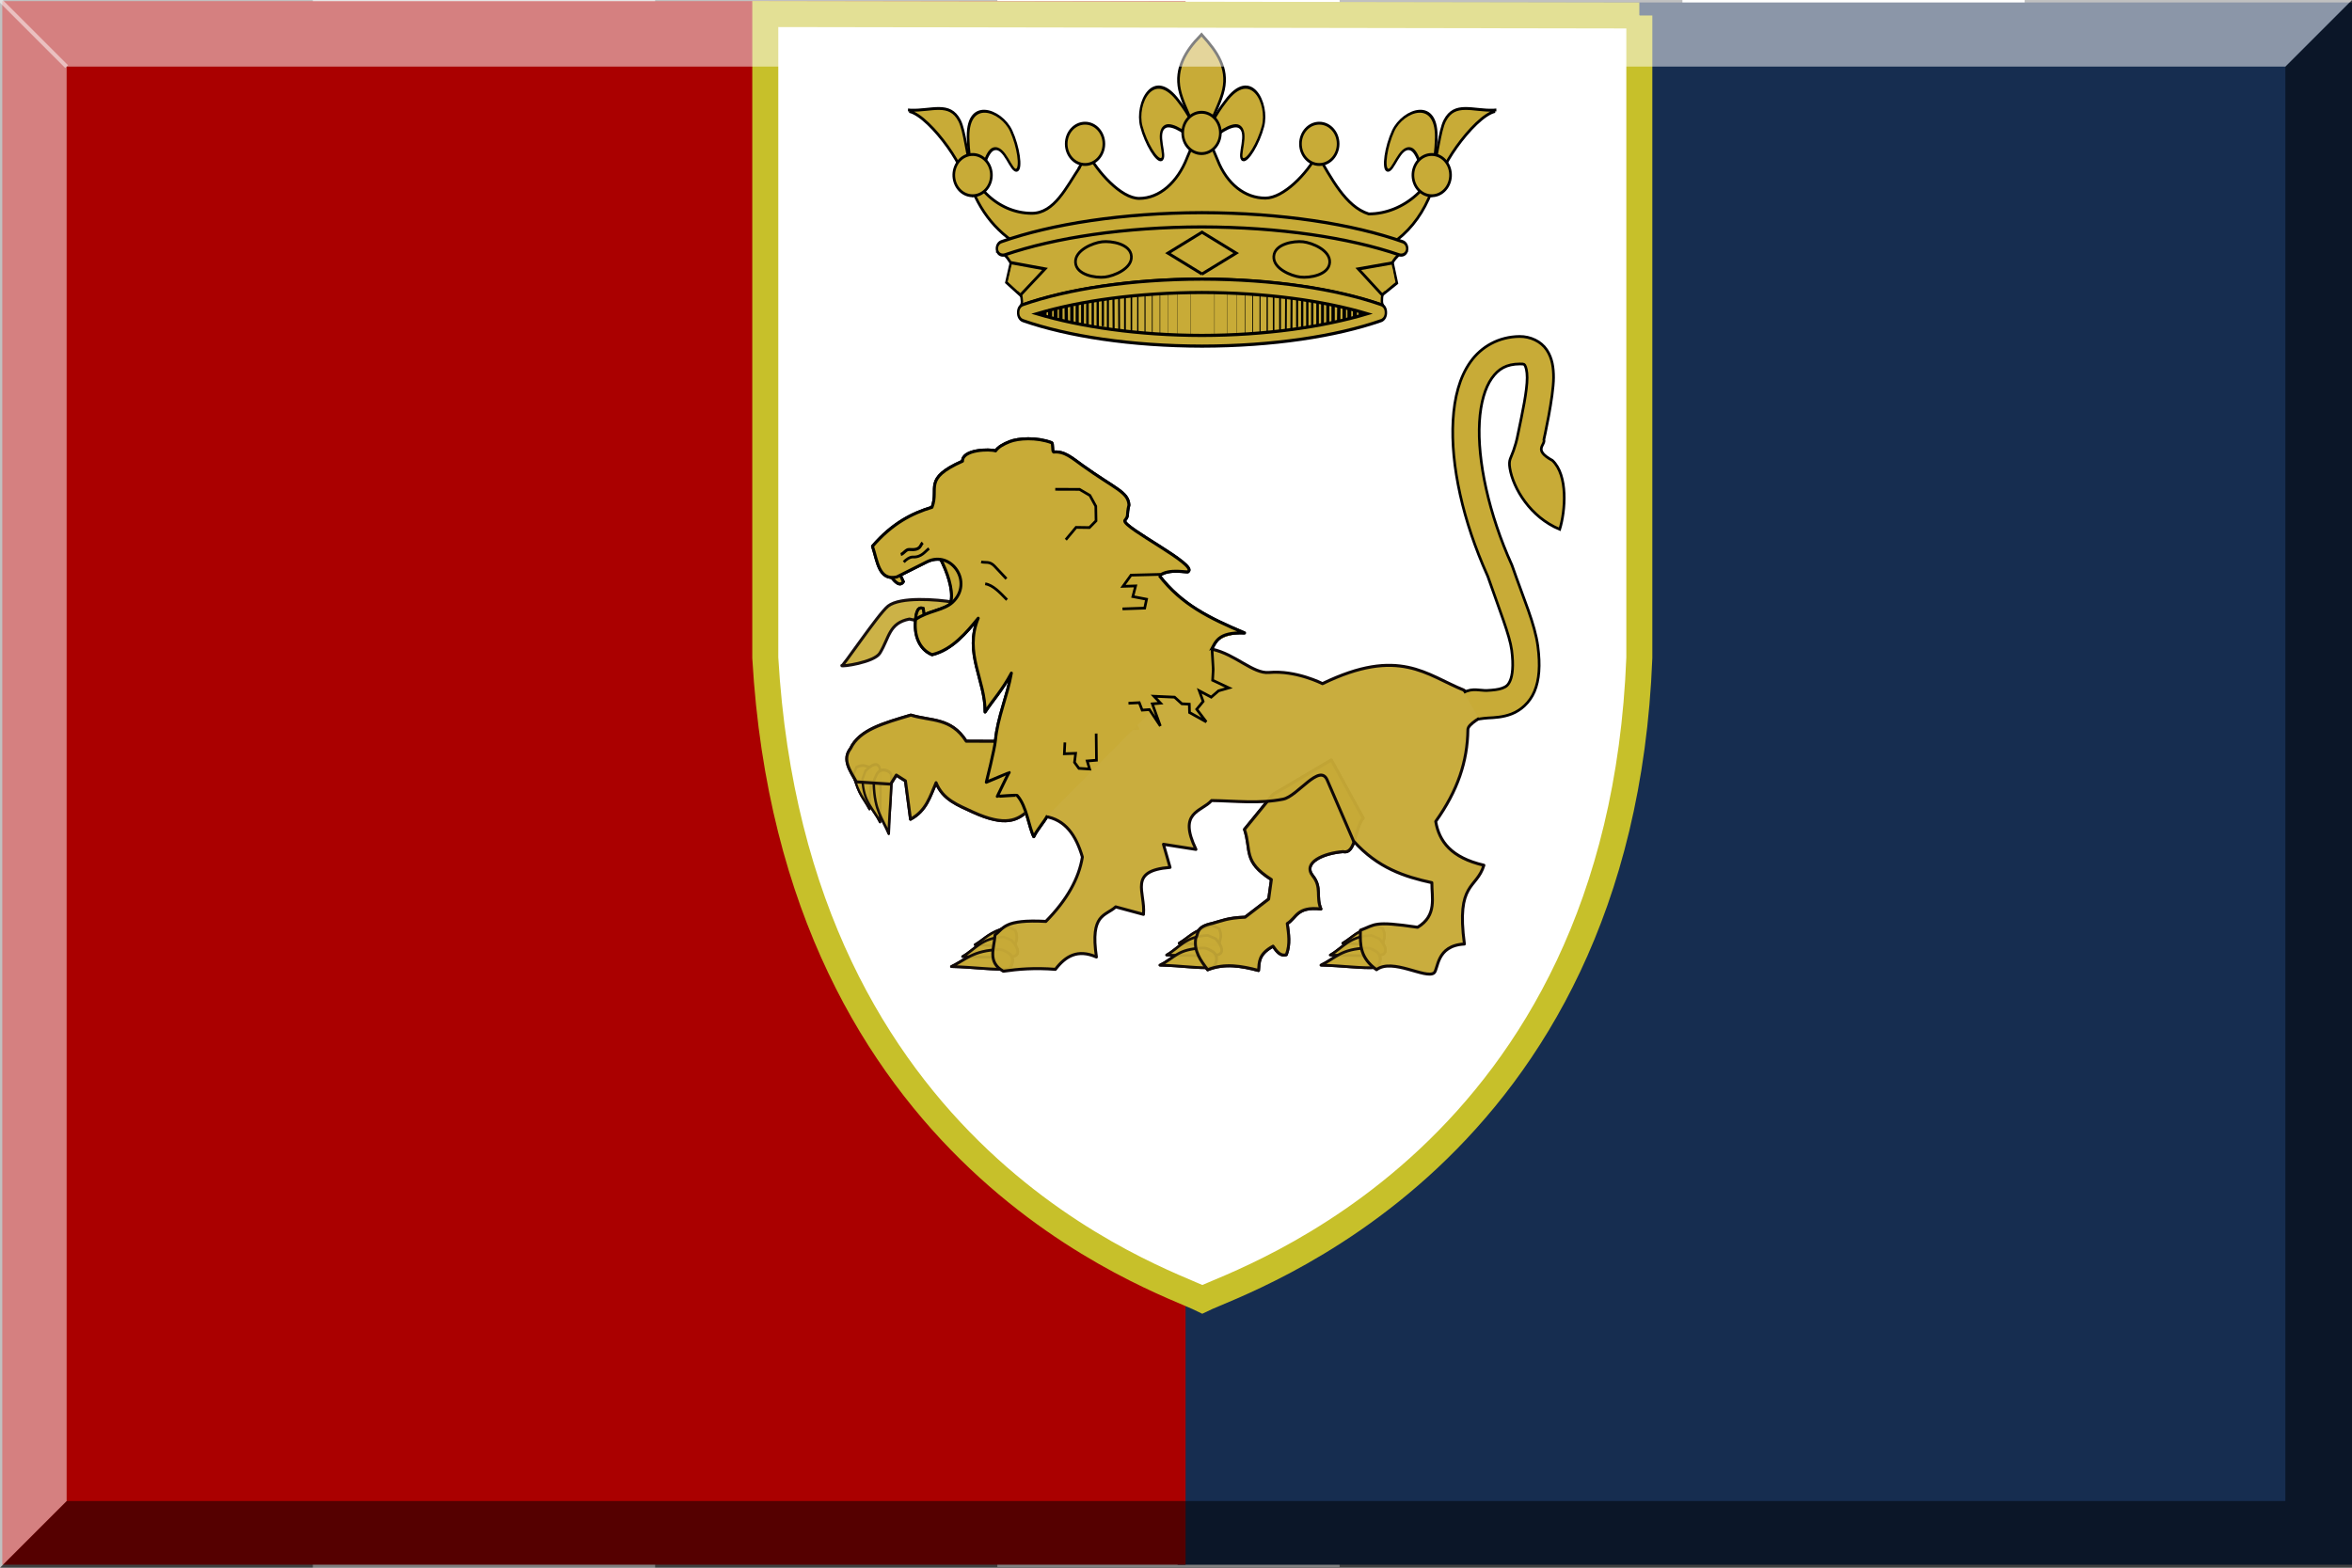 <?xml version="1.0" encoding="UTF-8" standalone="no"?>
<svg
   xmlns:dc="http://purl.org/dc/elements/1.1/"
   xmlns:cc="http://creativecommons.org/ns#"
   xmlns:rdf="http://www.w3.org/1999/02/22-rdf-syntax-ns#"
   xmlns:svg="http://www.w3.org/2000/svg"
   xmlns="http://www.w3.org/2000/svg"
   xmlns:sodipodi="http://sodipodi.sourceforge.net/DTD/sodipodi-0.dtd"
   xmlns:inkscape="http://www.inkscape.org/namespaces/inkscape"
   version="1.1"
   id="Layer_1"
   width="600"
   height="400"
   viewBox="0 0 600 400"
   overflow="visible"
   enable-background="new 0 0 600 400"
   xml:space="preserve"
   sodipodi:version="0.32"
   inkscape:version="0.47 r22583"
   sodipodi:docname="600px_Bianco-Violetto_con_angolo_rosso_e_giallo.svg"
   inkscape:output_extension="org.inkscape.output.svg.inkscape"
   sodipodi:modified="true"><rect x="0" y="0" width="600" height="400" fill="#808080" stroke="none"/><defs
   id="defs11674"><inkscape:perspective
     sodipodi:type="inkscape:persp3d"
     inkscape:vp_x="0 : 200 : 1"
     inkscape:vp_y="0 : 1000 : 0"
     inkscape:vp_z="600 : 200 : 1"
     inkscape:persp3d-origin="300 : 133.33333 : 1"
     id="perspective206" /><inkscape:perspective
     id="perspective4068"
     inkscape:persp3d-origin="0.5 : 0.33333333 : 1"
     inkscape:vp_z="1 : 0.5 : 1"
     inkscape:vp_y="0 : 1000 : 0"
     inkscape:vp_x="0 : 0.5 : 1"
     sodipodi:type="inkscape:persp3d" /></defs><sodipodi:namedview
   inkscape:window-height="921"
   inkscape:window-width="1106"
   inkscape:pageshadow="2"
   inkscape:pageopacity="0.0"
   guidetolerance="10.0"
   gridtolerance="10.0"
   objecttolerance="10.0"
   borderopacity="1.0"
   bordercolor="#666666"
   pagecolor="#ffffff"
   id="base"
   inkscape:zoom="1.2389534"
   inkscape:cx="310.34912"
   inkscape:cy="219.40395"
   inkscape:window-x="50"
   inkscape:window-y="6"
   inkscape:current-layer="Layer_1"
   showguides="true"
   inkscape:guide-bbox="true"
   showgrid="false"
   inkscape:window-maximized="0" />





<rect
   x="79.81"
   width="87.31"
   height="399.9"
   id="rect11686"
   y="0.098"
   style="fill:#ffffff" /><rect
   x="254.429"
   width="87.31"
   height="399.9"
   id="rect3137"
   y="-0.051"
   style="fill:#ffffff" /><rect
   x="429.187"
   width="87.31"
   height="399.9"
   id="rect3139"
   y="-2.28"
   style="fill:#ffffff" /><rect
   x="300.406"
   width="300.447"
   height="398.614"
   id="rect3147"
   y="0.633"
   style="fill:#162d50" /><rect
   x="0.581"
   width="301.864"
   height="398.943"
   id="rect3153"
   y="0.291"
   style="fill:#aa0000" /><path
   sodipodi:nodetypes="cccccc"
   style="fill:#ffffff;fill-opacity:1;stroke:#c7c02a;stroke-width:6.635;stroke-miterlimit:4;stroke-opacity:1;stroke-dasharray:none"
   id="path7755"
   nodetypes="cccccc"
   d="m 418.196,3.948 0,163.872 C 413.251,295.332 316.878,326.558 306.71,331.512 296.1,326.28 202.644,296.182 195.225,167.82 l 0,-164.24 222.971,0.368 z" /><polygon
   enable-background="new    "
   points="583,383 17,383 0,400 600,400 600,0 583,17 "
   id="polygon11667"
   style="opacity:0.5" /><g
   id="g5193"
   transform="matrix(0.671,0,0,0.736,463.285,-220.766)"
   style="fill:#c8ab37"><g
     style="stroke-width:1.017;stroke-miterlimit:4;stroke-dasharray:none;fill:#c8ab37"
     transform="matrix(0.983,0,0,0.983,3.596,-44.199)"
     id="g3786"><path
       style="fill:#c8ab37;fill-opacity:1;stroke:#000000;stroke-width:1.017;stroke-miterlimit:4;stroke-opacity:1;stroke-dasharray:none"
       d="m -246.726,405.326 c -0.002,9e-4 -0.025,0.024 -0.031,0.031 -0.046,0.11 -0.079,0.203 -0.125,0.312 -0.028,0.067 -0.065,0.121 -0.094,0.188 l 0,0.031 c -3.657,8.463 -10.566,14.188 -18.5,14.188 -6.973,0 -16.181,-9.408 -20.062,-16.219 -0.856,1.951 -1.915,3.76 -3.156,5.438 0.009,0.011 0.053,0.053 0.062,0.062 -4.909,6.659 -9.628,15.969 -18.312,15.969 -13.49,0 -24.664,-10.39 -26.562,-23.875 -0.031,0.527 -0.062,1.06 -0.062,1.594 0,4.014 0.847,7.83 2.375,11.281 l -0.188,-0.156 0.562,0.969 0.031,0.062 c 4.708,11.603 12.557,18.947 23.988,24.076 l 35.637,-10.482 61.062,0 37.12,9.932 c 14.379,-6.196 21.924,-18.688 24.443,-35.026 0,-0.532 -0.032,-1.068 -0.062,-1.594 -1.899,13.484 -14.587,23.439 -28.077,23.439 -8.972,-2.55 -14.527,-12.772 -19.923,-21.033 -3.881,6.811 -13.058,15.456 -20.031,15.456 -7.935,0 -14.843,-4.962 -18.5,-13.425 l 0,-0.031 c -0.029,-0.066 -0.065,-0.12 -0.094,-0.188 l -5.828,-12.516 c -2.107,3.726 -3.902,7.626 -5.672,11.516 z"
       id="path10069"
       sodipodi:nodetypes="cssccscccscsccccccccccccsccccc" /><g
       style="stroke-width:1.358;stroke-miterlimit:4;stroke-dasharray:none;fill:#c8ab37"
       id="g6129-2"
       transform="matrix(0.749,0,0,0.749,-124.768,-33.835)"><g
         style="stroke-width:1.358;stroke-miterlimit:4;stroke-dasharray:none;fill:#c8ab37"
         id="g14075"
         transform="translate(-0.983,0)"><g
           id="g14152"
           transform="translate(-0.242,0)"
           style="stroke:#000000;stroke-width:1.358;stroke-miterlimit:4;stroke-opacity:1;stroke-dasharray:none;fill:#c8ab37"><g
             transform="matrix(0.101,0,0,0.126,-190.586,509.599)"
             id="g6108-4"
             style="fill:#c8ab37;fill-opacity:1;stroke:#000000;stroke-width:12.049;stroke-miterlimit:4;stroke-opacity:1;stroke-dasharray:none"><path
               d="M 352.54,558.101 C 327.545,499.475 290.985,448.432 242.999,403.509 111.905,272.266 19.958,410.887 50.23,495.678 c 22.999,64.418 79.153,131.142 102.203,124.367 31.878,-7.434 -34.032,-102.117 21.403,-123.726 34.622,-13.496 123.889,31.252 146.841,58.511 3.304,3.911 4.864,9.015 8.323,12.808"
               style="fill:#c8ab37;fill-opacity:1;fill-rule:evenodd;stroke:#000000;stroke-width:12.049;stroke-linecap:butt;stroke-linejoin:miter;stroke-miterlimit:4;stroke-opacity:1;stroke-dasharray:none"
               id="path4891-5"
               sodipodi:nodetypes="ccscscc" /><path
               sodipodi:nodetypes="ccscscc"
               id="path14094"
               style="fill:#c8ab37;fill-opacity:1;fill-rule:evenodd;stroke:#000000;stroke-width:12.049;stroke-linecap:butt;stroke-linejoin:miter;stroke-miterlimit:4;stroke-opacity:1;stroke-dasharray:none"
               d="m 370.267,558.101 c 24.995,-58.626 61.555,-109.669 109.541,-154.592 131.094,-131.243 223.042,7.378 192.769,92.169 -22.999,64.418 -79.153,131.142 -102.203,124.367 -31.878,-7.434 34.032,-102.117 -21.403,-123.726 -34.622,-13.496 -123.889,31.252 -146.841,58.511 -3.304,3.911 -4.864,9.015 -8.323,12.808" /></g><path
             sodipodi:nodetypes="csccccsccc"
             id="path4893-1"
             style="fill:#c8ab37;fill-opacity:1;fill-rule:nonzero;stroke:#000000;stroke-width:1.358;stroke-linecap:butt;stroke-linejoin:miter;stroke-miterlimit:4;stroke-opacity:1;stroke-dasharray:none"
             d="m -154.865,529.31 c -7.896,7.244 -13.198,15.619 -10.913,25.443 1.261,5.42 4.318,10.439 6.474,15.66 1.348,3.276 1.693,6.697 1.533,10.14 l 6.699,0 c -0.321,-3.468 0.382,-6.829 1.533,-10.14 2.054,-5.253 5.179,-10.236 6.474,-15.66 2.42,-10.14 -3.261,-17.787 -10.878,-25.411 l -0.466,-0.505 -0.456,0.473 z" /><path
             transform="matrix(0.783,0,0,0.783,-152.272,292.301)"
             d="m 9.695,361.292 c 0,6.86 -5.561,12.421 -12.421,12.421 -6.86,0 -12.421,-5.561 -12.421,-12.421 0,-6.86 5.561,-12.421 12.421,-12.421 6.86,0 12.421,5.561 12.421,12.421 z"
             sodipodi:ry="12.421125"
             sodipodi:rx="12.421125"
             sodipodi:cy="361.29245"
             sodipodi:cx="-2.7265885"
             id="path6069-7"
             style="fill:#c8ab37;fill-opacity:1;stroke:#000000;stroke-width:1.735;stroke-linecap:butt;stroke-linejoin:bevel;stroke-miterlimit:4;stroke-opacity:1;stroke-dasharray:none;stroke-dashoffset:0"
             sodipodi:type="arc" /></g><g
           id="g14122"
           transform="translate(-0.72,0)"
           style="stroke:#000000;stroke-width:1.358;stroke-miterlimit:4;stroke-opacity:1;stroke-dasharray:none;fill:#c8ab37"><path
             sodipodi:type="arc"
             style="fill:#c8ab37;fill-opacity:1;stroke:#000000;stroke-width:1.735;stroke-linecap:butt;stroke-linejoin:bevel;stroke-miterlimit:4;stroke-opacity:1;stroke-dasharray:none;stroke-dashoffset:0"
             id="path14096"
             sodipodi:cx="-2.7265885"
             sodipodi:cy="361.29245"
             sodipodi:rx="12.421125"
             sodipodi:ry="12.421125"
             d="m 9.695,361.292 c 0,6.86 -5.561,12.421 -12.421,12.421 -6.86,0 -12.421,-5.561 -12.421,-12.421 0,-6.86 5.561,-12.421 12.421,-12.421 6.86,0 12.421,5.561 12.421,12.421 z"
             transform="matrix(0.783,0,0,0.783,-211.946,297.442)" /><path
             transform="matrix(0.783,0,0,0.783,-90.985,297.442)"
             d="m 9.695,361.292 c 0,6.86 -5.561,12.421 -12.421,12.421 -6.86,0 -12.421,-5.561 -12.421,-12.421 0,-6.86 5.561,-12.421 12.421,-12.421 6.86,0 12.421,5.561 12.421,12.421 z"
             sodipodi:ry="12.421125"
             sodipodi:rx="12.421125"
             sodipodi:cy="361.29245"
             sodipodi:cx="-2.7265885"
             id="path14098"
             style="fill:#c8ab37;fill-opacity:1;stroke:#000000;stroke-width:1.735;stroke-linecap:butt;stroke-linejoin:bevel;stroke-miterlimit:4;stroke-opacity:1;stroke-dasharray:none;stroke-dashoffset:0"
             sodipodi:type="arc" /></g><g
           id="g14138"
           style="stroke:#000000;stroke-width:1.358;stroke-miterlimit:4;stroke-opacity:1;stroke-dasharray:none;fill:#c8ab37"><g
             transform="matrix(0.973,-0.229,0.229,0.973,-141.297,-45.151)"
             id="g14110"
             style="stroke:#000000;stroke-width:1.358;stroke-miterlimit:4;stroke-opacity:1;stroke-dasharray:none;fill:#c8ab37"><g
               transform="translate(-2.785,-0.655)"
               id="g14116"
               style="stroke:#000000;stroke-width:1.358;stroke-miterlimit:4;stroke-opacity:1;stroke-dasharray:none;fill:#c8ab37"><g
                 style="fill:#c8ab37;fill-opacity:1;stroke:#000000;stroke-width:12.049;stroke-miterlimit:4;stroke-opacity:1;stroke-dasharray:none"
                 id="g14100"
                 transform="matrix(0.088,-0.05,0.062,0.109,-337.822,557.791)"><path
                   d="m 370.267,558.101 c 24.995,-58.626 61.555,-109.669 109.541,-154.592 131.094,-131.243 223.042,7.378 192.769,92.169 -22.999,64.418 -79.153,131.142 -102.203,124.367 -31.878,-7.434 34.032,-102.117 -21.403,-123.726 -34.622,-13.496 -123.889,31.252 -146.841,58.511 -3.304,3.911 -4.864,9.015 -8.323,12.808"
                   style="fill:#c8ab37;fill-opacity:1;fill-rule:evenodd;stroke:#000000;stroke-width:12.049;stroke-linecap:butt;stroke-linejoin:miter;stroke-miterlimit:4;stroke-opacity:1;stroke-dasharray:none"
                   id="path14104"
                   sodipodi:nodetypes="ccscscc" /></g><path
                 d="m -297.027,557.252 c 10.199,4.638 24.723,37.197 19.261,40.595 2.792,2.18 1.997,2.306 3.561,5.377 l 5.822,-3.314 c -1.994,-2.856 -3.046,-6.124 -3.684,-9.571 -0.814,-5.582 0.88,-17.585 -0.678,-22.939 -2.912,-10.01 -13.075,-7.719 -23.466,-10.576 l -0.655,-0.209 -0.162,0.637 z"
                 style="fill:#c8ab37;fill-opacity:1;fill-rule:nonzero;stroke:#000000;stroke-width:1.358;stroke-linecap:butt;stroke-linejoin:miter;stroke-miterlimit:4;stroke-opacity:1;stroke-dasharray:none"
                 id="path14106"
                 sodipodi:nodetypes="cccccsccc" /><path
                 sodipodi:type="arc"
                 style="fill:#c8ab37;fill-opacity:1;stroke:#000000;stroke-width:1.735;stroke-linecap:butt;stroke-linejoin:bevel;stroke-miterlimit:4;stroke-opacity:1;stroke-dasharray:none;stroke-dashoffset:0"
                 id="path14108"
                 sodipodi:cx="-2.7265885"
                 sodipodi:cy="361.29245"
                 sodipodi:rx="12.421125"
                 sodipodi:ry="12.421125"
                 d="m 9.695,361.292 c 0,6.86 -5.561,12.421 -12.421,12.421 -6.86,0 -12.421,-5.561 -12.421,-12.421 0,-6.86 5.561,-12.421 12.421,-12.421 6.86,0 12.421,5.561 12.421,12.421 z"
                 transform="matrix(0.762,-0.178,0.178,0.762,-334.293,318.148)" /></g></g><g
             id="g14126"
             transform="matrix(-0.973,-0.229,-0.229,0.973,-167.344,-45.151)"
             style="stroke:#000000;stroke-width:1.358;stroke-miterlimit:4;stroke-opacity:1;stroke-dasharray:none;fill:#c8ab37"><g
               id="g14128"
               transform="translate(-2.785,-0.655)"
               style="stroke:#000000;stroke-width:1.358;stroke-miterlimit:4;stroke-opacity:1;stroke-dasharray:none;fill:#c8ab37"><g
                 transform="matrix(0.088,-0.05,0.062,0.109,-337.822,557.791)"
                 id="g14130"
                 style="fill:#c8ab37;fill-opacity:1;stroke:#000000;stroke-width:12.049;stroke-miterlimit:4;stroke-opacity:1;stroke-dasharray:none"><path
                   sodipodi:nodetypes="ccscscc"
                   id="path14132"
                   style="fill:#c8ab37;fill-opacity:1;fill-rule:evenodd;stroke:#000000;stroke-width:12.049;stroke-linecap:butt;stroke-linejoin:miter;stroke-miterlimit:4;stroke-opacity:1;stroke-dasharray:none"
                   d="m 370.267,558.101 c 24.995,-58.626 61.555,-109.669 109.541,-154.592 131.094,-131.243 223.042,7.378 192.769,92.169 -22.999,64.418 -79.153,131.142 -102.203,124.367 -31.878,-7.434 34.032,-102.117 -21.403,-123.726 -34.622,-13.496 -123.889,31.252 -146.841,58.511 -3.304,3.911 -4.864,9.015 -8.323,12.808" /></g><path
                 sodipodi:nodetypes="cccccsccc"
                 id="path14134"
                 style="fill:#c8ab37;fill-opacity:1;fill-rule:nonzero;stroke:#000000;stroke-width:1.358;stroke-linecap:butt;stroke-linejoin:miter;stroke-miterlimit:4;stroke-opacity:1;stroke-dasharray:none"
                 d="m -297.027,557.252 c 10.199,4.638 24.723,37.197 19.261,40.595 2.792,2.18 1.997,2.306 3.561,5.377 l 5.822,-3.314 c -1.994,-2.856 -3.046,-6.124 -3.684,-9.571 -0.814,-5.582 0.88,-17.585 -0.678,-22.939 -2.912,-10.01 -13.075,-7.719 -23.466,-10.576 l -0.655,-0.209 -0.162,0.637 z" /><path
                 transform="matrix(0.762,-0.178,0.178,0.762,-334.293,318.148)"
                 d="m 9.695,361.292 c 0,6.86 -5.561,12.421 -12.421,12.421 -6.86,0 -12.421,-5.561 -12.421,-12.421 0,-6.86 5.561,-12.421 12.421,-12.421 6.86,0 12.421,5.561 12.421,12.421 z"
                 sodipodi:ry="12.421125"
                 sodipodi:rx="12.421125"
                 sodipodi:cy="361.29245"
                 sodipodi:cx="-2.7265885"
                 id="path14136"
                 style="fill:#c8ab37;fill-opacity:1;stroke:#000000;stroke-width:1.735;stroke-linecap:butt;stroke-linejoin:bevel;stroke-miterlimit:4;stroke-opacity:1;stroke-dasharray:none;stroke-dashoffset:0"
                 sodipodi:type="arc" /></g></g></g></g><g
         style="fill:#c8ab37;fill-opacity:1;stroke:#000000;stroke-width:10.605;stroke-miterlimit:4;stroke-opacity:1;stroke-dasharray:none"
         id="g14019"
         transform="matrix(0.107,-0.04,0.05,0.134,-339.621,533.859)" /></g></g><g
     id="g4021"
     transform="matrix(0.78,0,0,0.93,-88.824,-146.845)"
     style="fill:#c8ab37"><g
       id="g4023"
       transform="translate(-821.867,294.414)"
       style="fill:#c8ab37" /><g
       id="g4025"
       transform="translate(48.4,0)"
       style="fill:#c8ab37"><g
         id="g4027"
         style="fill:#c8ab37"><g
           style="stroke:#000000;stroke-width:0.868;stroke-miterlimit:4;stroke-opacity:1;stroke-dasharray:none;fill:#c8ab37"
           id="g4031"
           transform="matrix(0.484,0,0,0.427,-157.816,248.814)"><path
             d="m -155.657,835.096 c -64.236,-0.082 -122.296,-7.498 -166.493,-18.917 44.197,-11.436 102.257,-18.426 166.493,-18.548 64.225,0.123 122.594,7.112 166.791,18.548 -44.197,11.419 -102.566,18.835 -166.791,18.917"
             style="font-size:12px;fill:#c8ab37;fill-opacity:1;stroke:#000000;stroke-width:0.868;stroke-miterlimit:4;stroke-opacity:1;stroke-dasharray:none"
             id="path4033" /><path
             sodipodi:nodetypes="cccsssssc"
             style="font-size:12px;fill:#c8ab37;fill-opacity:1;stroke:#000000;stroke-width:0.868;stroke-miterlimit:4;stroke-opacity:1;stroke-dasharray:none"
             d="m -348.189,771.586 34.408,5.479 -24.778,22.849 c -0.8,-0.977 -1.663,-2.852 -2.407,-3.886 -1.12,-1.555 -2.176,-3.136 -3.074,-4.778 -0.898,-1.642 -1.625,-3.32 -2.185,-5 -0.526,-1.578 -0.947,-3.2 -1.259,-4.778 -0.312,-1.578 -0.526,-3.108 -0.667,-4.63 -0.14,-1.515 -0.025,-3.853 -0.037,-5.257 z"
             id="path4035" /><path
             sodipodi:nodetypes="ccccc"
             style="font-size:12px;fill:#c8ab37;fill-opacity:1;stroke:#000000;stroke-width:0.868;stroke-miterlimit:4;stroke-opacity:1;stroke-dasharray:none"
             d="m -347.692,775.507 26.466,3.706 -19.869,17.212 -10.006,-8.119 3.409,-12.799 z"
             id="path4037" /><path
             d="m -306.606,775.273 c 0,-3.319 2.852,-6.019 6.352,-6.019 3.53,0 6.376,2.7 6.376,6.019 0,3.337 -2.846,6.037 -6.376,6.037 -3.501,0 -6.352,-2.7 -6.352,-6.037"
             style="font-size:12px;fill:#c8ab37;fill-opacity:1;stroke:#000000;stroke-width:0.868;stroke-miterlimit:4;stroke-opacity:1;stroke-dasharray:none"
             id="path4039" /><path
             id="path4041"
             style="font-size:12px;fill:#c8ab37;fill-opacity:1;stroke:#000000;stroke-width:0.868;stroke-miterlimit:4;stroke-opacity:1;stroke-dasharray:none"
             d="m -17.139,775.273 c 0,-3.319 2.852,-6.019 6.352,-6.019 3.53,0 6.376,2.7 6.376,6.019 0,3.337 -2.846,6.037 -6.376,6.037 -3.5,0 -6.352,-2.7 -6.352,-6.037" /><g
             style="stroke:#000000;stroke-width:0.868;stroke-miterlimit:4;stroke-opacity:1;stroke-dasharray:none;fill:#c8ab37"
             transform="translate(-2.948,0)"
             id="g4043"><g
               style="stroke:#000000;stroke-width:0.844;stroke-miterlimit:4;stroke-opacity:1;stroke-dasharray:none;fill:#c8ab37"
               id="g4045"
               transform="matrix(1.059,0.021,-0.015,0.999,28.679,8.88)"><path
                 sodipodi:nodetypes="cssss"
                 id="path4047"
                 d="m -255.492,750.741 c 8.888,-1.138 27.153,1.271 28.081,12.126 0.912,10.666 -16.246,17.527 -24.98,18.646 -8.888,1.138 -27.153,-1.271 -28.081,-12.126 -0.912,-10.666 16.246,-17.527 24.98,-18.646 z"
                 style="fill:#c8ab37;fill-opacity:1;fill-rule:evenodd;stroke:#000000;stroke-width:0.844;stroke-linecap:round;stroke-linejoin:miter;stroke-miterlimit:4;stroke-opacity:1;stroke-dasharray:none;stroke-dashoffset:0;marker:none;visibility:visible;display:inline;overflow:visible;enable-background:accumulate" /><path
                 sodipodi:nodetypes="cssss"
                 id="path4049"
                 d="m -255.019,754.703 c 7.099,-0.835 21.714,0.885 22.461,8.924 0.734,7.901 -13.007,12.894 -19.982,13.714 -7.099,0.834 -21.714,-0.885 -22.461,-8.924 -0.735,-7.901 13.007,-12.894 19.982,-13.714 z"
                 style="fill:#c8ab37;fill-opacity:1;fill-rule:evenodd;stroke:#000000;stroke-width:0.819;stroke-linecap:round;stroke-linejoin:miter;stroke-miterlimit:4;stroke-opacity:1;stroke-dasharray:none;stroke-dashoffset:0;marker:none;visibility:visible;display:inline;overflow:visible;enable-background:accumulate" /></g><g
               transform="matrix(-1.059,0.021,0.015,0.999,-332.452,8.88)"
               id="g4051"
               style="stroke:#000000;stroke-width:0.844;stroke-miterlimit:4;stroke-opacity:1;stroke-dasharray:none;fill:#c8ab37"><path
                 style="fill:#c8ab37;fill-opacity:1;fill-rule:evenodd;stroke:#000000;stroke-width:0.844;stroke-linecap:round;stroke-linejoin:miter;stroke-miterlimit:4;stroke-opacity:1;stroke-dasharray:none;stroke-dashoffset:0;marker:none;visibility:visible;display:inline;overflow:visible;enable-background:accumulate"
                 d="m -255.492,750.741 c 8.888,-1.138 27.153,1.271 28.081,12.126 0.912,10.666 -16.246,17.527 -24.98,18.646 -8.888,1.138 -27.153,-1.271 -28.081,-12.126 -0.912,-10.666 16.246,-17.527 24.98,-18.646 z"
                 id="path4053"
                 sodipodi:nodetypes="cssss" /><path
                 style="fill:#c8ab37;fill-opacity:1;fill-rule:evenodd;stroke:#000000;stroke-width:0.819;stroke-linecap:round;stroke-linejoin:miter;stroke-miterlimit:4;stroke-opacity:1;stroke-dasharray:none;stroke-dashoffset:0;marker:none;visibility:visible;display:inline;overflow:visible;enable-background:accumulate"
                 d="m -255.019,754.703 c 7.099,-0.835 21.714,0.885 22.461,8.924 0.734,7.901 -13.007,12.894 -19.982,13.714 -7.099,0.834 -21.714,-0.885 -22.461,-8.924 -0.735,-7.901 13.007,-12.894 19.982,-13.714 z"
                 id="path4055"
                 sodipodi:nodetypes="cssss" /></g></g></g><g
           transform="matrix(0.438,0,0,0.345,-1072.068,476.483)"
           id="g4057"
           style="fill:#c8ab37"><g
             transform="translate(765.006,-117.74)"
             id="g4059"
             style="fill:#c8ab37"><path
               sodipodi:nodetypes="cc"
               id="path4061"
               style="font-size:12px;fill:#c8ab37;stroke:#000000;stroke-width:0.579"
               d="m 1103.773,489.516 0,-42.135" /><path
               sodipodi:nodetypes="cc"
               id="path4063"
               style="font-size:12px;fill:#c8ab37;stroke:#000000;stroke-width:0.853"
               d="m 1095.22,488.372 0,-40.991" /><path
               sodipodi:nodetypes="cc"
               id="path4065"
               style="font-size:12px;fill:#c8ab37;stroke:#000000;stroke-width:1.143"
               d="m 1087.147,489.516 0,-42.135" /><path
               id="path4067"
               style="font-size:12px;fill:#c8ab37;stroke:#000000;stroke-width:1.432"
               d="m 1079.144,488.372 0,-38.704"
               sodipodi:nodetypes="cc" /><path
               id="path4069"
               style="font-size:12px;fill:#c8ab37;stroke:#000000;stroke-width:1.722"
               d="m 1072.012,486.656 0,-36.988"
               sodipodi:nodetypes="cc" /><path
               id="path4071"
               style="font-size:12px;fill:#c8ab37;stroke:#000000;stroke-width:2.012"
               d="m 1058.412,486.395 -0.188,-35.028 m 6.636,34.45 0,-35.864"
               sodipodi:nodetypes="cccc" /><path
               id="path4073"
               style="font-size:12px;fill:#c8ab37;stroke:#000000;stroke-width:2.285"
               d="m 1045.855,483.888 0,-31.071 m 6.362,32.203 -0.188,-33.616"
               sodipodi:nodetypes="cccc" /><path
               id="path4075"
               style="font-size:12px;fill:#c8ab37;stroke:#000000;stroke-width:2.575"
               d="m 1029.009,482.195 0,-26.829 m 5.527,26.823 0,-27.955 m 5.694,27.372 0,-27.657"
               sodipodi:nodetypes="cccccc" /><path
               id="path4077"
               style="font-size:12px;fill:#c8ab37;stroke:#000000;stroke-width:2.865"
               d="m 1023.105,481.339 0,-25.121"
               sodipodi:nodetypes="cc" /><path
               id="path4080"
               style="font-size:12px;fill:#c8ab37;stroke:#000000;stroke-width:3.154"
               d="m 1017.599,480.212 0,-23.429"
               sodipodi:nodetypes="cc" /><path
               id="path4082"
               style="font-size:12px;fill:#c8ab37;stroke:#000000;stroke-width:3.444"
               d="m 1011.694,479.361 0,-21.164"
               sodipodi:nodetypes="cc" /><path
               id="path4084"
               style="font-size:12px;fill:#c8ab37;stroke:#000000;stroke-width:3.718"
               d="m 999.606,476.244 -0.188,-16.934 m 6.383,19.21 0,-18.621"
               sodipodi:nodetypes="cccc" /><path
               id="path4086"
               style="font-size:12px;fill:#c8ab37;stroke:#000000;stroke-width:3.927"
               d="m 993.411,474.26 0,-11.816"
               sodipodi:nodetypes="cc" /><path
               sodipodi:nodetypes="cc"
               id="path4088"
               style="font-size:12px;fill:#c8ab37;stroke:#000000;stroke-width:4.217"
               d="m 987.738,472.607 0,-10.692" /><path
               sodipodi:nodetypes="cc"
               id="path4090"
               style="font-size:12px;fill:#c8ab37;stroke:#000000;stroke-width:4.49"
               d="m 981.543,471.486 0,-8.155" /><path
               sodipodi:nodetypes="cc"
               id="path4092"
               style="font-size:12px;fill:#c8ab37;stroke:#000000;stroke-width:4.764"
               d="m 975.176,470.354 0,-4.758" /><path
               id="path4094"
               style="font-size:12px;fill:#c8ab37;stroke:#000000;stroke-width:0.29"
               d="m 1137.799,492.113 0,-47.89 m -14.489,47.019 0.188,-45.864 m -10.748,45.287 0,-45.571"
               sodipodi:nodetypes="cccccc" /><path
               sodipodi:nodetypes="cc"
               d="m 1198.514,488.944 0,-41.563"
               style="font-size:12px;fill:#c8ab37;stroke:#000000;stroke-width:0.579"
               id="path4097" /><path
               sodipodi:nodetypes="cc"
               d="m 1207.066,489.516 0,-42.135"
               style="font-size:12px;fill:#c8ab37;stroke:#000000;stroke-width:0.853"
               id="path4099" /><path
               sodipodi:nodetypes="cc"
               d="m 1215.14,488.372 0,-40.991"
               style="font-size:12px;fill:#c8ab37;stroke:#000000;stroke-width:1.143"
               id="path4101" /><path
               d="m 1223.143,487.8 0,-38.132"
               style="font-size:12px;fill:#c8ab37;stroke:#000000;stroke-width:1.432"
               id="path4103"
               sodipodi:nodetypes="cc" /><path
               d="m 1230.274,487.8 0,-38.132"
               style="font-size:12px;fill:#c8ab37;stroke:#000000;stroke-width:1.722"
               id="path4105"
               sodipodi:nodetypes="cc" /><path
               d="m 1243.875,485.823 0.188,-34.456 m -6.636,34.45 0,-35.864"
               style="font-size:12px;fill:#c8ab37;stroke:#000000;stroke-width:2.012"
               id="path4107"
               sodipodi:nodetypes="cccc" /><path
               d="m 1256.432,482.744 0,-29.927 m -6.362,32.203 0.188,-33.616"
               style="font-size:12px;fill:#c8ab37;stroke:#000000;stroke-width:2.285"
               id="path4109"
               sodipodi:nodetypes="cccc" /><path
               d="m 1273.278,482.195 0,-26.829 m -5.527,27.395 0,-28.527 m -5.694,29.087 0,-29.372"
               style="font-size:12px;fill:#c8ab37;stroke:#000000;stroke-width:2.575"
               id="path4111"
               sodipodi:nodetypes="cccccc" /><path
               d="m 1279.182,480.195 0,-23.977"
               style="font-size:12px;fill:#c8ab37;stroke:#000000;stroke-width:2.865"
               id="path4113"
               sodipodi:nodetypes="cc" /><path
               d="m 1284.688,479.64 0,-22.857"
               style="font-size:12px;fill:#c8ab37;stroke:#000000;stroke-width:3.154"
               id="path4115"
               sodipodi:nodetypes="cc" /><path
               d="m 1290.592,478.789 0,-20.592"
               style="font-size:12px;fill:#c8ab37;stroke:#000000;stroke-width:3.444"
               id="path4117"
               sodipodi:nodetypes="cc" /><path
               d="m 1302.681,475.672 0.189,-15.79 m -6.383,18.066 0,-19.765"
               style="font-size:12px;fill:#c8ab37;stroke:#000000;stroke-width:3.718"
               id="path4119"
               sodipodi:nodetypes="cccc" /><path
               d="m 1308.876,474.832 0,-12.388"
               style="font-size:12px;fill:#c8ab37;stroke:#000000;stroke-width:3.927"
               id="path4121"
               sodipodi:nodetypes="cc" /><path
               d="m 1314.548,473.179 0,-10.12"
               style="font-size:12px;fill:#c8ab37;stroke:#000000;stroke-width:4.217"
               id="path4123"
               sodipodi:nodetypes="cc" /><path
               d="m 1320.743,472.058 0,-8.155"
               style="font-size:12px;fill:#c8ab37;stroke:#000000;stroke-width:4.49"
               id="path4125"
               sodipodi:nodetypes="cc" /><path
               sodipodi:nodetypes="cc"
               d="m 1327.11,469.782 0,-4.186"
               style="font-size:12px;fill:#c8ab37;stroke:#000000;stroke-width:4.764"
               id="path4127" /><path
               d="m 1164.488,492.113 0,-47.89 m 14.489,47.591 -0.188,-46.436 m 10.748,45.858 0,-43.856"
               style="font-size:12px;fill:#c8ab37;stroke:#000000;stroke-width:0.29"
               id="path4129"
               sodipodi:nodetypes="cccccc" /></g></g><g
           style="fill:#c8ab37;fill-opacity:0"
           transform="matrix(-0.395,0,0,0.395,-86.758,442.742)"
           id="g4157"><g
             style="fill:#c8ab37;fill-opacity:0"
             id="g4159"
             transform="matrix(1.11,0,0,0.874,-1755.025,85.493)"><g
               style="fill:#c8ab37;fill-opacity:0"
               id="g4161"
               transform="translate(765.006,-117.74)"><path
                 d="m 1103.773,489.516 0,-42.135"
                 style="font-size:12px;fill:#c8ab37;fill-opacity:0;stroke:#000000;stroke-width:0.579"
                 id="path4163"
                 sodipodi:nodetypes="cc" /><path
                 d="m 1095.22,488.372 0,-40.991"
                 style="font-size:12px;fill:#c8ab37;fill-opacity:0;stroke:#000000;stroke-width:0.853"
                 id="path4165"
                 sodipodi:nodetypes="cc" /><path
                 d="m 1087.147,489.516 0,-42.135"
                 style="font-size:12px;fill:#c8ab37;fill-opacity:0;stroke:#000000;stroke-width:1.143"
                 id="path4167"
                 sodipodi:nodetypes="cc" /><path
                 sodipodi:nodetypes="cc"
                 d="m 1079.144,488.372 0,-38.704"
                 style="font-size:12px;fill:#c8ab37;fill-opacity:0;stroke:#000000;stroke-width:1.432"
                 id="path4169" /><path
                 sodipodi:nodetypes="cc"
                 d="m 1072.012,486.656 0,-36.988"
                 style="font-size:12px;fill:#c8ab37;fill-opacity:0;stroke:#000000;stroke-width:1.722"
                 id="path4171" /><path
                 sodipodi:nodetypes="cccc"
                 d="m 1058.412,486.395 -0.188,-35.028 m 6.636,34.45 0,-35.864"
                 style="font-size:12px;fill:#c8ab37;fill-opacity:0;stroke:#000000;stroke-width:2.012"
                 id="path4173" /><path
                 sodipodi:nodetypes="cccc"
                 d="m 1045.855,483.888 0,-31.071 m 6.362,32.203 -0.188,-33.616"
                 style="font-size:12px;fill:#c8ab37;fill-opacity:0;stroke:#000000;stroke-width:2.285"
                 id="path4175" /><path
                 sodipodi:nodetypes="cccccc"
                 d="m 1029.009,482.195 0,-26.829 m 5.527,26.823 0,-27.955 m 5.694,27.372 0,-27.657"
                 style="font-size:12px;fill:#c8ab37;fill-opacity:0;stroke:#000000;stroke-width:2.575"
                 id="path4177" /><path
                 sodipodi:nodetypes="cc"
                 d="m 1023.105,481.339 0,-25.121"
                 style="font-size:12px;fill:#c8ab37;fill-opacity:0;stroke:#000000;stroke-width:2.865"
                 id="path4179" /><path
                 sodipodi:nodetypes="cc"
                 d="m 1017.599,480.212 0,-23.429"
                 style="font-size:12px;fill:#c8ab37;fill-opacity:0;stroke:#000000;stroke-width:3.154"
                 id="path4181" /><path
                 sodipodi:nodetypes="cc"
                 d="m 1011.694,479.361 0,-21.164"
                 style="font-size:12px;fill:#c8ab37;fill-opacity:0;stroke:#000000;stroke-width:3.444"
                 id="path4183" /><path
                 sodipodi:nodetypes="cccc"
                 d="m 999.606,476.244 -0.188,-16.934 m 6.383,19.21 0,-18.621"
                 style="font-size:12px;fill:#c8ab37;fill-opacity:0;stroke:#000000;stroke-width:3.718"
                 id="path4185" /><path
                 sodipodi:nodetypes="cc"
                 d="m 993.411,474.26 0,-11.816"
                 style="font-size:12px;fill:#c8ab37;fill-opacity:0;stroke:#000000;stroke-width:3.927"
                 id="path4187" /><path
                 d="m 987.738,472.607 0,-10.692"
                 style="font-size:12px;fill:#c8ab37;fill-opacity:0;stroke:#000000;stroke-width:4.217"
                 id="path4189"
                 sodipodi:nodetypes="cc" /><path
                 d="m 981.543,471.486 0,-8.155"
                 style="font-size:12px;fill:#c8ab37;fill-opacity:0;stroke:#000000;stroke-width:4.49"
                 id="path4191"
                 sodipodi:nodetypes="cc" /><path
                 d="m 975.176,470.354 0,-4.758"
                 style="font-size:12px;fill:#c8ab37;fill-opacity:0;stroke:#000000;stroke-width:4.764"
                 id="path4193"
                 sodipodi:nodetypes="cc" /><path
                 sodipodi:nodetypes="cccccc"
                 d="m 1137.799,492.113 0,-47.89 m -14.489,47.019 0.188,-45.864 m -10.748,45.287 0,-45.571"
                 style="font-size:12px;fill:#c8ab37;fill-opacity:0;stroke:#000000;stroke-width:0.29"
                 id="path4195" /><path
                 id="path4197"
                 style="font-size:12px;fill:#c8ab37;fill-opacity:0;stroke:#000000;stroke-width:0.579"
                 d="m 1198.514,488.944 0,-41.563"
                 sodipodi:nodetypes="cc" /><path
                 id="path4199"
                 style="font-size:12px;fill:#c8ab37;fill-opacity:0;stroke:#000000;stroke-width:0.853"
                 d="m 1207.066,489.516 0,-42.135"
                 sodipodi:nodetypes="cc" /><path
                 id="path4201"
                 style="font-size:12px;fill:#c8ab37;fill-opacity:0;stroke:#000000;stroke-width:1.143"
                 d="m 1215.14,488.372 0,-40.991"
                 sodipodi:nodetypes="cc" /><path
                 sodipodi:nodetypes="cc"
                 id="path4203"
                 style="font-size:12px;fill:#c8ab37;fill-opacity:0;stroke:#000000;stroke-width:1.432"
                 d="m 1223.143,487.8 0,-38.132" /><path
                 sodipodi:nodetypes="cc"
                 id="path4205"
                 style="font-size:12px;fill:#c8ab37;fill-opacity:0;stroke:#000000;stroke-width:1.722"
                 d="m 1230.274,487.8 0,-38.132" /><path
                 sodipodi:nodetypes="cccc"
                 id="path4207"
                 style="font-size:12px;fill:#c8ab37;fill-opacity:0;stroke:#000000;stroke-width:2.012"
                 d="m 1243.875,485.823 0.188,-34.456 m -6.636,34.45 0,-35.864" /><path
                 sodipodi:nodetypes="cccc"
                 id="path4209"
                 style="font-size:12px;fill:#c8ab37;fill-opacity:0;stroke:#000000;stroke-width:2.285"
                 d="m 1256.432,482.744 0,-29.927 m -6.362,32.203 0.188,-33.616" /><path
                 sodipodi:nodetypes="cccccc"
                 id="path4211"
                 style="font-size:12px;fill:#c8ab37;fill-opacity:0;stroke:#000000;stroke-width:2.575"
                 d="m 1273.278,482.195 0,-26.829 m -5.527,27.395 0,-28.527 m -5.694,29.087 0,-29.372" /><path
                 sodipodi:nodetypes="cc"
                 id="path4213"
                 style="font-size:12px;fill:#c8ab37;fill-opacity:0;stroke:#000000;stroke-width:2.865"
                 d="m 1279.182,480.195 0,-23.977" /><path
                 sodipodi:nodetypes="cc"
                 id="path4215"
                 style="font-size:12px;fill:#c8ab37;fill-opacity:0;stroke:#000000;stroke-width:3.154"
                 d="m 1284.688,479.64 0,-22.857" /><path
                 sodipodi:nodetypes="cc"
                 id="path4217"
                 style="font-size:12px;fill:#c8ab37;fill-opacity:0;stroke:#000000;stroke-width:3.444"
                 d="m 1290.592,478.789 0,-20.592" /><path
                 sodipodi:nodetypes="cccc"
                 id="path4219"
                 style="font-size:12px;fill:#c8ab37;fill-opacity:0;stroke:#000000;stroke-width:3.718"
                 d="m 1302.681,475.672 0.189,-15.79 m -6.383,18.066 0,-19.765" /><path
                 sodipodi:nodetypes="cc"
                 id="path4221"
                 style="font-size:12px;fill:#c8ab37;fill-opacity:0;stroke:#000000;stroke-width:3.927"
                 d="m 1308.876,474.832 0,-12.388" /><path
                 sodipodi:nodetypes="cc"
                 id="path4223"
                 style="font-size:12px;fill:#c8ab37;fill-opacity:0;stroke:#000000;stroke-width:4.217"
                 d="m 1314.548,473.179 0,-10.12" /><path
                 sodipodi:nodetypes="cc"
                 id="path4225"
                 style="font-size:12px;fill:#c8ab37;fill-opacity:0;stroke:#000000;stroke-width:4.49"
                 d="m 1320.743,472.058 0,-8.155" /><path
                 id="path4227"
                 style="font-size:12px;fill:#c8ab37;fill-opacity:0;stroke:#000000;stroke-width:4.764"
                 d="m 1327.11,469.782 0,-4.186"
                 sodipodi:nodetypes="cc" /><path
                 sodipodi:nodetypes="cccccc"
                 id="path4229"
                 style="font-size:12px;fill:#c8ab37;fill-opacity:0;stroke:#000000;stroke-width:0.29"
                 d="m 1164.488,492.113 0,-47.89 m 14.489,47.591 -0.188,-46.436 m 10.748,45.858 0,-43.856" /></g></g></g><path
           id="path4235"
           style="font-size:12px;fill:#c8ab37;fill-opacity:1;stroke:#000000;stroke-width:1.174;stroke-miterlimit:4;stroke-opacity:1;stroke-dasharray:none"
           d="m -234.104,584.449 c -34.837,0.06 -66.103,3.916 -88.112,9.901 1.829,-0.766 -0.874,-7.631 -3.147,-12.806 -2.749,-6.259 -6.785,-7.182 -6.785,-7.182 24.331,-6.347 60.494,-10.824 98.191,-10.866 37.711,0.043 74.06,4.374 98.394,10.721 0,0 -4.813,1.389 -7.56,7.649 -2.272,5.174 -4.122,11.718 -2.29,12.485 -22.005,-5.985 -53.857,-9.841 -88.691,-9.901"
           sodipodi:nodetypes="ccscccccc" /><path
           id="path4237"
           style="font-size:12px;fill:#c8ab37;fill-opacity:1;stroke:#000000;stroke-width:1.174;stroke-miterlimit:4;stroke-opacity:1;stroke-dasharray:none"
           d="m -233.893,565.021 c -37.697,0.052 -71.567,4.013 -95.898,10.37 -1.622,0.429 -3.338,-0.132 -3.864,-1.487 -0.526,-1.358 0.348,-2.915 1.97,-3.354 24.436,-6.619 59.179,-10.774 97.8,-10.844 38.629,0.062 73.505,4.225 97.944,10.844 1.622,0.439 2.496,1.997 1.97,3.354 -0.528,1.355 -2.244,1.917 -3.864,1.487 -24.334,-6.357 -58.348,-10.318 -96.059,-10.37" /><path
           id="path4239"
           style="font-size:12px;fill:#c8ab37;fill-opacity:1;stroke:#000000;stroke-width:1.174;stroke-miterlimit:4;stroke-opacity:1;stroke-dasharray:none"
           d="m -233.793,609.454 c -34.424,-0.045 -65.261,-3.644 -87.267,-9.496 -1.611,-0.432 -2.453,-1.735 -2.36,-3.082 -0.028,-1.31 0.803,-2.498 2.36,-2.913 22.005,-5.845 52.843,-9.444 87.267,-9.489 34.418,0.045 65.233,3.644 87.241,9.489 1.557,0.414 2.374,1.602 2.346,2.913 0.085,1.348 -0.746,2.651 -2.346,3.082 -22.008,5.853 -52.823,9.452 -87.241,9.496" /><path
           id="path4241"
           style="font-size:12px;fill:#c8ab37;fill-opacity:1;stroke:#000000;stroke-width:1.174;stroke-miterlimit:4;stroke-opacity:1;stroke-dasharray:none"
           d="m -233.885,605.466 c -31.066,-0.035 -59.145,-3.202 -80.52,-8.079 21.375,-4.884 49.454,-7.869 80.52,-7.922 31.061,0.052 59.289,3.037 80.664,7.922 -21.375,4.877 -49.604,8.044 -80.664,8.079" /><path
           style="font-size:12px;fill:#c8ab37;fill-opacity:1;stroke:#000000;stroke-width:1.174;stroke-miterlimit:4;stroke-opacity:1;stroke-dasharray:none"
           d="m -140.918,578.433 -16.732,2.248 11.617,9.667 7.195,-4.418 -2.08,-7.497 z"
           id="path4243"
           sodipodi:nodetypes="ccccc" /><path
           style="font-size:12px;fill:#c8ab37;fill-opacity:1;stroke:none"
           d="m -141.067,580.199 -12.982,1.4 9.518,7.259 4.691,-3.369 -1.226,-5.29 z"
           id="path4245"
           sodipodi:nodetypes="ccccc" /><path
           id="path4247"
           d="m -326.998,578.342 16.64,2.34 -11.983,9.758 -6.842,-4.746 2.185,-7.352 z"
           style="font-size:12px;fill:#c8ab37;fill-opacity:1;stroke:#000000;stroke-width:1.174;stroke-miterlimit:4;stroke-opacity:1;stroke-dasharray:none"
           sodipodi:nodetypes="ccccc" /><path
           id="path4249"
           d="m -326.758,580.016 12.799,1.583 -9.609,7.351 -4.839,-3.467 1.649,-5.466 z"
           style="font-size:12px;fill:#c8ab37;fill-opacity:1;stroke:none"
           sodipodi:nodetypes="ccccc" /><g
           id="g4255"
           transform="matrix(0.484,0,0,0.427,-160.031,248.814)"
           style="stroke:#000000;stroke-width:2.584;stroke-miterlimit:4;stroke-opacity:1;stroke-dasharray:none;fill:#c8ab37"><g
             transform="matrix(1.059,0.021,-0.015,0.999,28.679,8.88)"
             id="g4257"
             style="stroke:#000000;stroke-width:2.512;stroke-miterlimit:4;stroke-opacity:1;stroke-dasharray:none;fill:#c8ab37"><path
               style="fill:#c8ab37;fill-opacity:1;fill-rule:evenodd;stroke:#000000;stroke-width:2.512;stroke-linecap:round;stroke-linejoin:miter;stroke-miterlimit:4;stroke-opacity:1;stroke-dasharray:none;stroke-dashoffset:0;marker:none;visibility:visible;display:inline;overflow:visible;enable-background:accumulate"
               d="m -255.492,750.741 c 8.888,-1.138 27.153,1.271 28.081,12.126 0.912,10.666 -16.246,17.527 -24.98,18.646 -8.888,1.138 -27.153,-1.271 -28.081,-12.126 -0.912,-10.666 16.246,-17.527 24.98,-18.646 z"
               id="path4259"
               sodipodi:nodetypes="cssss" /><path
               style="fill:#c8ab37;fill-opacity:1;fill-rule:evenodd;stroke:none;stroke-width:2.512;marker:none;visibility:visible;display:inline;overflow:visible;enable-background:accumulate"
               d="m -255.019,754.703 c 7.099,-0.835 21.714,0.885 22.461,8.924 0.734,7.901 -13.007,12.894 -19.982,13.714 -7.099,0.834 -21.714,-0.885 -22.461,-8.924 -0.735,-7.901 13.007,-12.894 19.982,-13.714 z"
               id="path4261"
               sodipodi:nodetypes="cssss" /></g><g
             style="stroke:#000000;stroke-width:2.512;stroke-miterlimit:4;stroke-opacity:1;stroke-dasharray:none;fill:#c8ab37"
             id="g4263"
             transform="matrix(-1.059,0.021,0.015,0.999,-332.452,8.88)"><path
               sodipodi:nodetypes="cssss"
               id="path4265"
               d="m -255.492,750.741 c 8.888,-1.138 27.153,1.271 28.081,12.126 0.912,10.666 -16.246,17.527 -24.98,18.646 -8.888,1.138 -27.153,-1.271 -28.081,-12.126 -0.912,-10.666 16.246,-17.527 24.98,-18.646 z"
               style="fill:#c8ab37;fill-opacity:1;fill-rule:evenodd;stroke:#000000;stroke-width:2.512;stroke-linecap:round;stroke-linejoin:miter;stroke-miterlimit:4;stroke-opacity:1;stroke-dasharray:none;stroke-dashoffset:0;marker:none;visibility:visible;display:inline;overflow:visible;enable-background:accumulate" /><path
               sodipodi:nodetypes="cssss"
               id="path4267"
               d="m -255.019,754.703 c 7.099,-0.835 21.714,0.885 22.461,8.924 0.734,7.901 -13.007,12.894 -19.982,13.714 -7.099,0.834 -21.714,-0.885 -22.461,-8.924 -0.735,-7.901 13.007,-12.894 19.982,-13.714 z"
               style="fill:#c8ab37;fill-opacity:1;fill-rule:evenodd;stroke:none;stroke-width:2.512;marker:none;visibility:visible;display:inline;overflow:visible;enable-background:accumulate" /></g></g><g
           transform="matrix(0.438,0,0,0.345,-1072.857,476.483)"
           id="g4269"
           style="fill:#c8ab37"><g
             transform="translate(765.006,-117.74)"
             id="g4271"
             style="fill:#c8ab37"><path
               sodipodi:nodetypes="cc"
               id="path4273"
               style="font-size:12px;fill:#c8ab37;stroke:#000000;stroke-width:0.579"
               d="m 1103.773,489.516 0,-42.135" /><path
               sodipodi:nodetypes="cc"
               id="path4275"
               style="font-size:12px;fill:#c8ab37;stroke:#000000;stroke-width:0.853"
               d="m 1095.22,488.372 0,-40.991" /><path
               sodipodi:nodetypes="cc"
               id="path4277"
               style="font-size:12px;fill:#c8ab37;stroke:#000000;stroke-width:1.143"
               d="m 1087.147,489.516 0,-42.135" /><path
               id="path4279"
               style="font-size:12px;fill:#c8ab37;stroke:#000000;stroke-width:1.432"
               d="m 1079.144,488.372 0,-38.704"
               sodipodi:nodetypes="cc" /><path
               id="path4281"
               style="font-size:12px;fill:#c8ab37;stroke:#000000;stroke-width:1.722"
               d="m 1072.012,486.656 0,-36.988"
               sodipodi:nodetypes="cc" /><path
               id="path4283"
               style="font-size:12px;fill:#c8ab37;stroke:#000000;stroke-width:2.012"
               d="m 1058.412,486.395 -0.188,-35.028 m 6.636,34.45 0,-35.864"
               sodipodi:nodetypes="cccc" /><path
               id="path4285"
               style="font-size:12px;fill:#c8ab37;stroke:#000000;stroke-width:2.285"
               d="m 1045.855,483.888 0,-31.071 m 6.362,32.203 -0.188,-33.616"
               sodipodi:nodetypes="cccc" /><path
               id="path4287"
               style="font-size:12px;fill:#c8ab37;stroke:#000000;stroke-width:2.575"
               d="m 1029.009,482.195 0,-26.829 m 5.527,26.823 0,-27.955 m 5.694,27.372 0,-27.657"
               sodipodi:nodetypes="cccccc" /><path
               id="path4289"
               style="font-size:12px;fill:#c8ab37;stroke:#000000;stroke-width:2.865"
               d="m 1023.105,481.339 0,-25.121"
               sodipodi:nodetypes="cc" /><path
               id="path4291"
               style="font-size:12px;fill:#c8ab37;stroke:#000000;stroke-width:3.154"
               d="m 1017.599,480.212 0,-23.429"
               sodipodi:nodetypes="cc" /><path
               id="path4293"
               style="font-size:12px;fill:#c8ab37;stroke:#000000;stroke-width:3.444"
               d="m 1011.694,479.361 0,-21.164"
               sodipodi:nodetypes="cc" /><path
               id="path4295"
               style="font-size:12px;fill:#c8ab37;stroke:#000000;stroke-width:3.718"
               d="m 999.606,476.244 -0.188,-16.934 m 6.383,19.21 0,-18.621"
               sodipodi:nodetypes="cccc" /><path
               id="path4297"
               style="font-size:12px;fill:#c8ab37;stroke:#000000;stroke-width:3.927"
               d="m 993.411,474.26 0,-11.816"
               sodipodi:nodetypes="cc" /><path
               sodipodi:nodetypes="cc"
               id="path4299"
               style="font-size:12px;fill:#c8ab37;stroke:#000000;stroke-width:4.217"
               d="m 987.738,472.607 0,-10.692" /><path
               sodipodi:nodetypes="cc"
               id="path4301"
               style="font-size:12px;fill:#c8ab37;stroke:#000000;stroke-width:4.49"
               d="m 981.543,471.486 0,-8.155" /><path
               sodipodi:nodetypes="cc"
               id="path4303"
               style="font-size:12px;fill:#c8ab37;stroke:#000000;stroke-width:4.764"
               d="m 975.176,470.354 0,-4.758" /><path
               id="path4305"
               style="font-size:12px;fill:#c8ab37;stroke:#000000;stroke-width:0.29"
               d="m 1137.799,492.113 0,-47.89 m -14.489,47.019 0.188,-45.864 m -10.748,45.287 0,-45.571"
               sodipodi:nodetypes="cccccc" /><path
               sodipodi:nodetypes="cc"
               d="m 1198.514,488.944 0,-41.563"
               style="font-size:12px;fill:#c8ab37;stroke:#000000;stroke-width:0.579"
               id="path4307" /><path
               sodipodi:nodetypes="cc"
               d="m 1207.066,489.516 0,-42.135"
               style="font-size:12px;fill:#c8ab37;stroke:#000000;stroke-width:0.853"
               id="path4309" /><path
               sodipodi:nodetypes="cc"
               d="m 1215.14,488.372 0,-40.991"
               style="font-size:12px;fill:#c8ab37;stroke:#000000;stroke-width:1.143"
               id="path4311" /><path
               d="m 1223.143,487.8 0,-38.132"
               style="font-size:12px;fill:#c8ab37;stroke:#000000;stroke-width:1.432"
               id="path4313"
               sodipodi:nodetypes="cc" /><path
               d="m 1230.274,487.8 0,-38.132"
               style="font-size:12px;fill:#c8ab37;stroke:#000000;stroke-width:1.722"
               id="path4315"
               sodipodi:nodetypes="cc" /><path
               d="m 1243.875,485.823 0.188,-34.456 m -6.636,34.45 0,-35.864"
               style="font-size:12px;fill:#c8ab37;stroke:#000000;stroke-width:2.012"
               id="path4317"
               sodipodi:nodetypes="cccc" /><path
               d="m 1256.432,482.744 0,-29.927 m -6.362,32.203 0.188,-33.616"
               style="font-size:12px;fill:#c8ab37;stroke:#000000;stroke-width:2.285"
               id="path4319"
               sodipodi:nodetypes="cccc" /><path
               d="m 1273.278,482.195 0,-26.829 m -5.527,27.395 0,-28.527 m -5.694,29.087 0,-29.372"
               style="font-size:12px;fill:#c8ab37;stroke:#000000;stroke-width:2.575"
               id="path4321"
               sodipodi:nodetypes="cccccc" /><path
               d="m 1279.182,480.195 0,-23.977"
               style="font-size:12px;fill:#c8ab37;stroke:#000000;stroke-width:2.865"
               id="path4323"
               sodipodi:nodetypes="cc" /><path
               d="m 1284.688,479.64 0,-22.857"
               style="font-size:12px;fill:#c8ab37;stroke:#000000;stroke-width:3.154"
               id="path4325"
               sodipodi:nodetypes="cc" /><path
               d="m 1290.592,478.789 0,-20.592"
               style="font-size:12px;fill:#c8ab37;stroke:#000000;stroke-width:3.444"
               id="path4327"
               sodipodi:nodetypes="cc" /><path
               d="m 1302.681,475.672 0.189,-15.79 m -6.383,18.066 0,-19.765"
               style="font-size:12px;fill:#c8ab37;stroke:#000000;stroke-width:3.718"
               id="path4329"
               sodipodi:nodetypes="cccc" /><path
               d="m 1308.876,474.832 0,-12.388"
               style="font-size:12px;fill:#c8ab37;stroke:#000000;stroke-width:3.927"
               id="path4331"
               sodipodi:nodetypes="cc" /><path
               d="m 1314.548,473.179 0,-10.12"
               style="font-size:12px;fill:#c8ab37;stroke:#000000;stroke-width:4.217"
               id="path4333"
               sodipodi:nodetypes="cc" /><path
               d="m 1320.743,472.058 0,-8.155"
               style="font-size:12px;fill:#c8ab37;stroke:#000000;stroke-width:4.49"
               id="path4335"
               sodipodi:nodetypes="cc" /><path
               sodipodi:nodetypes="cc"
               d="m 1327.11,469.782 0,-4.186"
               style="font-size:12px;fill:#c8ab37;stroke:#000000;stroke-width:4.764"
               id="path4337" /><path
               d="m 1164.488,492.113 0,-47.89 m 14.489,47.591 -0.188,-46.436 m 10.748,45.858 0,-43.856"
               style="font-size:12px;fill:#c8ab37;stroke:#000000;stroke-width:0.29"
               id="path4339"
               sodipodi:nodetypes="cccccc" /></g></g><path
           sodipodi:nodetypes="ccccc"
           d="m -233.83,582.568 -16.606,-7.783 16.606,-7.797 16.638,7.797 -16.638,7.783"
           style="font-size:12px;fill:#c8ab37;fill-opacity:1;stroke:#000000;stroke-width:1.174;stroke-miterlimit:4;stroke-opacity:1;stroke-dasharray:none"
           id="path4345" /><path
           sodipodi:nodetypes="ccccc"
           id="path4347"
           style="font-size:12px;fill:#c8ab37;fill-opacity:1;stroke:none"
           d="m -233.826,580.124 -12.334,-5.341 12.334,-5.351 12.358,5.351 -12.358,5.341" /></g></g></g></g>
<polygon
   enable-background="new    "
   points="17,383 17,17 583,17 600,0 0,0 0,400 "
   id="polygon11669"
   fill="#FFFFFF"
   opacity="0.5" /><g
   id="g5583"
   transform="matrix(0.671,0,0,0.698,88.238,-240.689)"
   style="fill:#c8ab37"><g
     transform="translate(1.612,0)"
     id="g4285"
     style="fill:#c8ab37"><g
       id="g4929"
       transform="matrix(1.108,0,0,1.108,392.872,3.708)"
       style="fill:#c8ab37"><g
         id="g2882"
         transform="matrix(0,-1.405,1.179,0,-724.565,850.051)"
         style="fill:#c8ab37;fill-opacity:0.961;stroke:#0f0808;stroke-width:0.714;stroke-miterlimit:4;stroke-opacity:1;stroke-dasharray:none"><path
           style="opacity:0.96;fill:#c8ab37;fill-opacity:0.961;fill-rule:nonzero;stroke:#0f0808;stroke-width:0.643;stroke-linejoin:round;stroke-miterlimit:4;stroke-opacity:1;stroke-dasharray:none;stroke-dashoffset:0"
           d="m 203.96,460.28 1.753,0.855 c 0.888,2.105 0.11,2.934 0,4.275 -2.465,0.31 -5.574,-0.333 -9.772,-0.463 2.873,-1.876 3.061,-2.994 8.019,-4.667 z"
           id="path2884"
           sodipodi:nodetypes="ccccc" /><path
           sodipodi:nodetypes="ccccc"
           id="path2886"
           d="m 202.948,462.918 1.893,0.851 c 2.518,2.946 1.493,4.305 0,4.255 -2.661,0.308 -7.407,0.129 -11.939,0 3.102,-1.867 4.52,-4.859 10.046,-5.106 z"
           style="opacity:0.96;fill:#c8ab37;fill-opacity:0.961;fill-rule:nonzero;stroke:#0f0808;stroke-width:0.667;stroke-linejoin:round;stroke-miterlimit:4;stroke-opacity:1;stroke-dasharray:none;stroke-dashoffset:0" /><path
           style="opacity:0.96;fill:#c8ab37;fill-opacity:0.961;fill-rule:nonzero;stroke:#0f0808;stroke-width:0.714;stroke-linejoin:round;stroke-miterlimit:4;stroke-opacity:1;stroke-dasharray:none;stroke-dashoffset:0"
           d="m 201.82,466.204 c 0.831,0.026 1.035,0.146 2.192,0.843 1.951,1.175 0.811,4.092 0,4.215 -3.081,0.306 -8.577,-0.561 -13.826,-0.689 3.592,-1.85 5.235,-4.124 11.634,-4.369 z"
           id="path2888"
           sodipodi:nodetypes="csccc" /></g><path
         style="opacity:0.96;fill:#c8ab37;fill-opacity:0.961;fill-rule:nonzero;stroke:#0f0808;stroke-width:1;stroke-linejoin:round;stroke-miterlimit:4;stroke-opacity:1;stroke-dasharray:none;stroke-dashoffset:0"
         d="m -182.872,554.807 c 3.034,-6.198 11.473,-8.354 20.695,-11.015 6.91,2.052 13.735,0.728 18.982,8.601 l 17.736,0.078 3.338,23.032 c -3.516,2.845 -7.45,5.27 -18.824,0.257 -4.939,-2.227 -10.213,-4.007 -12.582,-9.661 -2.038,4.458 -3.344,9.281 -8.771,12.044 l -1.739,-12.641 -3.132,-1.918 -1.95,2.982 -11.75,-0.744 c -2.117,-3.672 -5.012,-7.344 -2.003,-11.015 z"
         id="path3244"
         sodipodi:nodetypes="ccccccccccccc" /><path
         style="opacity:0.96;fill:#c8ab37;fill-opacity:0.953;fill-rule:nonzero;stroke:#0f0808;stroke-width:1;stroke-linejoin:round;stroke-miterlimit:4;stroke-opacity:1;stroke-dasharray:none;stroke-dashoffset:0"
         d="m -169.992,507.825 c 4.194,-3.152 16.661,-2.221 22.45,-1.284 0,0 -1.29,4.444 -2.828,5.466 -3.378,2.244 -12.305,0.101 -12.305,0.101 -7.054,1.328 -6.834,6.064 -10.117,11.231 -1.949,3.067 -13.374,4.6 -13.084,4.098 -0.321,1.397 12.537,-17.097 15.884,-19.611 z"
         id="path3256"
         sodipodi:nodetypes="cccsscs" /><path
         style="fill:#c8ab37;fill-opacity:1;fill-rule:evenodd;stroke:#000000;stroke-width:1;stroke-miterlimit:4;stroke-opacity:1;stroke-dasharray:none;display:inline"
         d="m -154.75,487.68 c 3.492,5.167 5.904,10.751 6.429,15.09 0.283,2.334 0.019,4.308 -0.915,5.662 4.982,-1.79 7.444,-0.896 12.689,0.115 -1.1,-4.475 -9.203,-21.139 -17.235,-20.609 -0.087,0.488 -0.882,-0.746 -0.969,-0.258 z"
         id="path4897"
         sodipodi:nodetypes="cscccc" /><path
         style="fill:#c8ab37;fill-opacity:1;fill-rule:evenodd;stroke:#000000;stroke-width:1;stroke-miterlimit:4;stroke-opacity:1;stroke-dasharray:none;display:inline"
         d="m -169.003,498.1 c 0.365,0.274 2.716,3.937 4.25,1.688 0,0 -1.672,-3.483 -1.686,-3.5"
         id="path4804"
         sodipodi:nodetypes="ccs" /><path
         sodipodi:nodetypes="ccs"
         id="path4806"
         d="m -160.602,512.31 c 0.162,-0.425 0.19,-4.77 2.686,-3.671 0,0 0.449,3.835 0.446,3.856"
         style="fill:#c8ab37;fill-opacity:1;fill-rule:evenodd;stroke:#000000;stroke-width:1;stroke-miterlimit:4;stroke-opacity:1;stroke-dasharray:none;display:inline" /><g
         style="fill:#c8ab37;fill-opacity:0.961;stroke:#0f0808;stroke-width:0.714;stroke-miterlimit:4;stroke-opacity:1;stroke-dasharray:none"
         transform="matrix(1.403,0,0,1.268,-345.033,29.491)"
         id="g3220"><path
           sodipodi:nodetypes="ccccc"
           id="path3226"
           d="m 203.96,460.28 1.753,0.855 c 0.888,2.105 0.11,2.934 0,4.275 -2.465,0.31 -5.574,-0.333 -9.772,-0.463 2.873,-1.876 3.061,-2.994 8.019,-4.667 z"
           style="opacity:0.96;fill:#c8ab37;fill-opacity:0.961;fill-rule:nonzero;stroke:#0f0808;stroke-width:0.643;stroke-linejoin:round;stroke-miterlimit:4;stroke-opacity:1;stroke-dasharray:none;stroke-dashoffset:0" /><path
           style="opacity:0.96;fill:#c8ab37;fill-opacity:0.961;fill-rule:nonzero;stroke:#0f0808;stroke-width:0.667;stroke-linejoin:round;stroke-miterlimit:4;stroke-opacity:1;stroke-dasharray:none;stroke-dashoffset:0"
           d="m 202.948,462.918 1.893,0.851 c 2.518,2.946 1.493,4.305 0,4.255 -2.661,0.308 -7.407,0.129 -11.939,0 3.102,-1.867 4.52,-4.859 10.046,-5.106 z"
           id="path3224"
           sodipodi:nodetypes="ccccc" /><path
           sodipodi:nodetypes="csccc"
           id="path3222"
           d="m 201.82,466.204 c 0.831,0.026 1.035,0.146 2.192,0.843 1.951,1.175 0.811,4.092 0,4.215 -3.081,0.306 -7.485,-0.476 -12.733,-0.604 3.592,-1.85 4.142,-4.208 10.541,-4.454 z"
           style="opacity:0.96;fill:#c8ab37;fill-opacity:0.961;fill-rule:nonzero;stroke:#0f0808;stroke-width:0.714;stroke-linejoin:round;stroke-miterlimit:4;stroke-opacity:1;stroke-dasharray:none;stroke-dashoffset:0" /></g><g
         id="g2874"
         transform="matrix(1.403,0,0,1.268,-288.88,29.491)"
         style="fill:#c8ab37;fill-opacity:0.961;stroke:#0f0808;stroke-width:0.714;stroke-miterlimit:4;stroke-opacity:1;stroke-dasharray:none"><path
           style="opacity:0.96;fill:#c8ab37;fill-opacity:0.961;fill-rule:nonzero;stroke:#0f0808;stroke-width:0.643;stroke-linejoin:round;stroke-miterlimit:4;stroke-opacity:1;stroke-dasharray:none;stroke-dashoffset:0"
           d="m 203.96,460.28 1.753,0.855 c 0.888,2.105 0.11,2.934 0,4.275 -2.465,0.31 -5.574,-0.333 -9.772,-0.463 2.873,-1.876 3.061,-2.994 8.019,-4.667 z"
           id="path2876"
           sodipodi:nodetypes="ccccc" /><path
           sodipodi:nodetypes="ccccc"
           id="path2878"
           d="m 202.948,462.918 1.893,0.851 c 2.518,2.946 1.493,4.305 0,4.255 -2.661,0.308 -7.407,0.129 -11.939,0 3.102,-1.867 4.52,-4.859 10.046,-5.106 z"
           style="opacity:0.96;fill:#c8ab37;fill-opacity:0.961;fill-rule:nonzero;stroke:#0f0808;stroke-width:0.667;stroke-linejoin:round;stroke-miterlimit:4;stroke-opacity:1;stroke-dasharray:none;stroke-dashoffset:0" /><path
           style="opacity:0.96;fill:#c8ab37;fill-opacity:0.961;fill-rule:nonzero;stroke:#0f0808;stroke-width:0.714;stroke-linejoin:round;stroke-miterlimit:4;stroke-opacity:1;stroke-dasharray:none;stroke-dashoffset:0"
           d="m 201.82,466.204 c 0.831,0.026 1.035,0.146 2.192,0.843 1.951,1.175 0.811,4.092 0,4.215 -3.081,0.306 -8.122,-0.476 -13.37,-0.604 3.592,-1.85 4.779,-4.208 11.178,-4.454 z"
           id="path2880"
           sodipodi:nodetypes="csccc" /></g><path
         style="opacity:0.96;fill:#c8ab37;fill-opacity:0.961;fill-rule:nonzero;stroke:#0f0808;stroke-width:1;stroke-linejoin:round;stroke-miterlimit:4;stroke-opacity:1;stroke-dasharray:none;stroke-dashoffset:0"
         d="m -37.924,569.984 20.013,-11.369 10.907,19.158 c -2.925,3.316 -2.476,12.029 -6.87,11.064 -6.601,0.496 -14.11,3.566 -10.365,8.049 3.153,3.775 0.976,6.86 2.768,10.87 -8.33,-0.882 -8.307,2.876 -11.557,4.816 0.472,3.418 1.057,6.835 -0.303,10.253 -1.921,0.657 -3.271,-0.97 -4.573,-2.788 -5.101,2.67 -4.721,5.341 -4.976,8.011 -5.822,-1.484 -11.644,-2.48 -17.466,-0.236 -2.374,-3.05 -4.777,-6.089 -4.083,-10.367 1.062,-1.742 -0.027,-3.753 5.662,-4.916 3.186,-0.804 5.183,-1.846 11.284,-2.067 l 8.076,-5.968 0.933,-6.442 c -9.886,-6.042 -6.771,-9.563 -9.226,-16.554 l 9.777,-11.514 z"
         id="path3218"
         sodipodi:nodetypes="ccccsccccccccccccc" /><g
         id="g2866"
         transform="matrix(1.403,0,0,1.268,-415.046,30.002)"
         style="fill:#c8ab37;fill-opacity:0.961;stroke:#0f0808;stroke-width:0.714;stroke-miterlimit:4;stroke-opacity:1;stroke-dasharray:none"><path
           style="opacity:0.96;fill:#c8ab37;fill-opacity:0.961;fill-rule:nonzero;stroke:#0f0808;stroke-width:0.643;stroke-linejoin:round;stroke-miterlimit:4;stroke-opacity:1;stroke-dasharray:none;stroke-dashoffset:0"
           d="m 203.96,460.28 1.753,0.855 c 0.888,2.105 0.11,2.934 0,4.275 -2.465,0.31 -5.574,-0.333 -9.772,-0.463 2.873,-1.876 3.061,-2.994 8.019,-4.667 z"
           id="path2868"
           sodipodi:nodetypes="ccccc" /><path
           sodipodi:nodetypes="ccccc"
           id="path2870"
           d="m 202.948,462.918 1.893,0.851 c 2.518,2.946 1.493,4.305 0,4.255 -2.661,0.308 -7.407,0.129 -11.939,0 3.102,-1.867 4.52,-4.859 10.046,-5.106 z"
           style="opacity:0.96;fill:#c8ab37;fill-opacity:0.961;fill-rule:nonzero;stroke:#0f0808;stroke-width:0.667;stroke-linejoin:round;stroke-miterlimit:4;stroke-opacity:1;stroke-dasharray:none;stroke-dashoffset:0" /><path
           style="opacity:0.96;fill:#c8ab37;fill-opacity:0.961;fill-rule:nonzero;stroke:#0f0808;stroke-width:0.714;stroke-linejoin:round;stroke-miterlimit:4;stroke-opacity:1;stroke-dasharray:none;stroke-dashoffset:0"
           d="m 201.82,466.204 c 0.831,0.026 1.035,0.146 2.192,0.843 1.951,1.175 0.811,4.092 0,4.215 -3.081,0.306 -8.577,-0.512 -13.826,-0.64 3.592,-1.85 5.235,-4.172 11.634,-4.418 z"
           id="path2872"
           sodipodi:nodetypes="csccc" /></g><path
         style="fill:#c8ab37;fill-opacity:0.961;fill-rule:nonzero;stroke:none"
         d="m -154.923,475.233 c 2.57,-6.38 -3.324,-9.317 10.477,-15.22 -0.077,-3.864 9.368,-4.048 11.347,-3.387 0.868,-1.256 2.71,-2.258 4.851,-3.058 2.976,-1.112 9.142,-1.508 14.34,0.347 0.614,0.241 0.146,2.797 0.696,3.1 3.779,-0.374 6.432,2.043 9.933,4.434 11.212,7.735 15.695,8.728 15.922,13.045 -0.938,3.653 0.105,3.269 -1.45,5.143 -0.494,2.394 25.222,14.609 21.778,16.822 -0.064,0.485 -6.367,-1.244 -9.908,1.325 7.678,9.544 17.035,13.95 29.232,18.911 -14.718,1.194 -13.824,9.544 -17.207,16.405 -17.829,-1.413 -26.451,2.496 -18.747,15.492 -14.473,0.225 -20.074,6.365 -24.406,13.35 -2.709,4.369 -4.913,10.104 -7.268,14.709 -0.887,1.734 0.923,-1.616 -0.042,0.066 -0.611,1.065 -3.963,6.155 -4.628,7.183 -4.057,-7.673 -4.539,-17.491 -12.765,-22.662 -2.314,-12.04 3.222,-20.94 5.087,-31.308 -3.233,5.768 -6.22,8.747 -9.03,12.826 0.121,-10.51 -7.324,-19.394 -2.353,-30.927 -3.956,4.618 -8.885,10.414 -15.845,12.029 -4.617,-1.84 -6.24,-6.725 -5.647,-11.604 4.12,-2.849 9.7,-2.981 12.702,-5.697 7.233,-6.546 -0.461,-17.306 -8.815,-13.339 l -10.367,5.009 c -6.202,1.303 -6.603,-5.305 -8.303,-10.141 6.805,-7.589 13.611,-10.87 20.416,-12.853 z"
         id="path3214"
         sodipodi:nodetypes="cccsccccccccccssscccccccssccc" /><path
         style="fill:#c8ab37;fill-opacity:1;fill-rule:evenodd;stroke:#000000;stroke-width:1;stroke-miterlimit:4;stroke-opacity:1;stroke-dasharray:none;display:inline"
         d="m -138.289,473.303 c 0,0 -3.202,-0.159 -4.58,-0.304 -12.317,3.024 1.179,-1.031 -1.843,4.429 -1.724,1.553 -2.008,1.794 -3.514,0.123 -0.698,-0.775 -1.48,-2.292 -1.591,-3.44 2.258,-1.628 6.215,-2.753 11.488,-1.146 -0.62,-1.864 0.041,0.338 0.041,0.338 z"
         id="path4800"
         sodipodi:nodetypes="cccsccc" /><path
         sodipodi:nodetypes="cc"
         inkscape:connector-type="polyline"
         transform="translate(-5.198,-13.811)"
         id="path4903"
         d="m -168.006,507.338 c 1.747,-1.35 2.391,-2.6 4.138,-3.862"
         style="fill:#c8ab37;stroke:#000000;stroke-width:1px;stroke-linecap:butt;stroke-linejoin:miter;stroke-opacity:1" /><path
         sodipodi:nodetypes="ccccsccscccccsscccccsccccccccs"
         id="path4079"
         d="m -115.304,576.953 c -1.221,2.206 -3.522,4.569 -4.699,6.947 -1.7,-3.215 -2.422,-10.107 -5.703,-13.582 -0.115,-0.252 -6.792,0.335 -6.845,0.273 0.014,0.069 0.99,-1.888 1.989,-3.868 1.005,-1.991 2.032,-4.005 2.128,-4.002 -0.063,0.08 -7.86,3.217 -7.86,3.217 0,0 2.85,-10.875 3.127,-13.716 0.766,-7.856 4.116,-14.678 5.485,-22.293 -3.233,5.768 -6.22,8.747 -9.03,12.826 0.121,-10.51 -7.324,-19.394 -2.353,-30.927 -3.956,4.618 -8.885,10.414 -15.845,12.029 -4.617,-1.84 -6.24,-6.725 -5.647,-11.604 4.12,-2.849 9.7,-2.981 12.702,-5.697 7.233,-6.546 -0.461,-17.306 -8.815,-13.339 l -10.367,5.009 c -6.202,1.303 -6.603,-5.305 -8.303,-10.141 6.805,-7.589 13.611,-10.87 20.416,-12.853 2.57,-6.38 -3.324,-9.317 10.477,-15.22 -0.077,-3.864 9.368,-4.048 11.347,-3.387 0.868,-1.256 2.71,-2.258 4.851,-3.058 2.976,-1.112 9.142,-1.508 14.34,0.347 0.614,0.241 0.146,2.797 0.696,3.1 3.779,-0.374 6.432,2.043 9.933,4.434 11.212,7.735 15.695,8.728 15.922,13.045 -0.938,3.653 0.105,3.269 -1.45,5.143 -0.494,2.394 25.222,14.609 21.778,16.822 -0.064,0.485 -6.367,-1.244 -9.908,1.325 7.678,9.544 17.035,13.95 29.232,18.911 -9.47,-0.325 -9.882,3.159 -11.661,6.03"
         style="fill:#c8ab37;stroke:#000000;stroke-width:1;stroke-linejoin:round;stroke-miterlimit:4;stroke-opacity:1;stroke-dasharray:none;stroke-dashoffset:0" /><path
         style="fill:#c8ab37;stroke:#000000;stroke-width:1px;stroke-linecap:butt;stroke-linejoin:miter;stroke-opacity:1"
         d="m -166.639,509.525 c 1.747,-1.35 3.211,-2.874 4.958,-4.136"
         id="path3241"
         transform="translate(-5.198,-13.811)"
         inkscape:connector-type="polyline"
         sodipodi:nodetypes="cc" /><path
         sodipodi:nodetypes="cc"
         inkscape:connector-type="polyline"
         transform="translate(-5.198,-13.811)"
         id="path3245"
         d="m -165.545,511.165 c 1.747,-1.35 3.758,-2.874 5.505,-4.136"
         style="fill:#c8ab37;stroke:#000000;stroke-width:1px;stroke-linecap:butt;stroke-linejoin:miter;stroke-opacity:1" /></g><g
       id="g3361"
       transform="matrix(1.271,0,0,1.271,-903.694,-156.151)"
       style="fill:#c8ab37"><path
         sodipodi:nodetypes="cccccccc"
         inkscape:connector-type="polyline"
         transform="translate(40.631,134.18)"
         id="path3342"
         d="m 881.298,400.701 7.271,0.024 3.092,1.75 1.757,3.094 0.077,4.199 -1.972,1.945 -3.998,-0.056 -3.075,3.544"
         style="fill:#c8ab37;stroke:#000000;stroke-width:1px;stroke-linecap:butt;stroke-linejoin:miter;stroke-opacity:1" /><path
         style="fill:#c8ab37;stroke:#000000;stroke-width:1px;stroke-linecap:butt;stroke-linejoin:miter;stroke-opacity:1"
         d="m 860.337,427.891 6.523,4.593 m -7.725,-10.906 4.02,1.249 2.599,2.938"
         id="path3357"
         transform="translate(40.631,134.18)"
         inkscape:connector-type="polyline"
         sodipodi:nodetypes="ccccc" /><path
         sodipodi:nodetypes="cccccccc"
         inkscape:connector-type="polyline"
         transform="translate(40.631,134.18)"
         id="path3359"
         d="m 901.406,435.1 6.646,-0.222 0.557,-2.558 -4.109,-0.759 0.836,-3.066 -3.781,0.118 2.408,-3.217 8.81,-0.215"
         style="fill:#c8ab37;stroke:#000000;stroke-width:1px;stroke-linecap:butt;stroke-linejoin:miter;stroke-opacity:1" /></g><path
       style="fill:#c8ab37;stroke:#000000;stroke-width:1px;stroke-linecap:butt;stroke-linejoin:miter;stroke-opacity:1"
       d="m 245.956,570.53 3.783,2.522"
       id="path4114"
       transform="translate(-2.491,-14.994)"
       inkscape:connector-type="polyline"
       sodipodi:nodetypes="cc" /><path
       style="fill:#c8ab37;stroke:#000000;stroke-width:1px;stroke-linecap:butt;stroke-linejoin:miter;stroke-opacity:1"
       d="m 330.172,597.096 0.446,7.451 -0.232,3.933 6.173,2.793 -3.911,1.072 -2.78,2.313 -4.553,-2.32 1.475,3.894 -2.443,2.858 3.631,4.61 -6.363,-3.421 -0.081,-3.039 -2.825,-0.15 -2.783,-2.423 -7.832,-0.333 2.502,2.533 -3.116,0.25 3.036,8.091 -4.139,-5.997 -2.77,0.193 -1.1,-2.719 -4.107,0.211"
       id="path3305"
       inkscape:connector-type="polyline"
       sodipodi:nodetypes="cccccccccccccccccccccc"
       transform="translate(-2.491,-14.994)" /><path
       style="fill:#c8ab37;stroke:#000000;stroke-width:1px;stroke-linecap:butt;stroke-linejoin:miter;stroke-opacity:1"
       d="m 274.229,631.217 -0.214,4.141 4.292,-0.152 -0.424,3.287 1.677,2.2 4.069,0.244 -0.925,-2.942 3.53,-0.281 -0.12,-9.753"
       id="path4081"
       transform="translate(-2.491,-14.994)"
       inkscape:connector-type="polyline"
       sodipodi:nodetypes="ccccccccc" /><path
       sodipodi:nodetypes="cc"
       inkscape:connector-type="polyline"
       transform="translate(-2.491,-14.994)"
       id="path3243"
       d="m 245.956,570.53 3.783,2.522"
       style="fill:#c8ab37;stroke:#000000;stroke-width:1px;stroke-linecap:butt;stroke-linejoin:miter;stroke-opacity:1" /></g><g
     id="g4355"
     transform="translate(1.612,0)"
     style="fill:#c8ab37"><g
       transform="matrix(1.108,0,0,1.108,392.872,3.708)"
       id="g4357"
       style="fill:#c8ab37"><g
         style="fill:#c8ab37;fill-opacity:0.961;stroke:#0f0808;stroke-width:0.714;stroke-miterlimit:4;stroke-opacity:1;stroke-dasharray:none"
         transform="matrix(0,-1.405,1.179,0,-724.565,850.051)"
         id="g4359"><path
           sodipodi:nodetypes="ccccc"
           id="path4361"
           d="m 203.96,460.28 1.753,0.855 c 0.888,2.105 0.11,2.934 0,4.275 -2.465,0.31 -5.574,-0.333 -9.772,-0.463 2.873,-1.876 3.061,-2.994 8.019,-4.667 z"
           style="opacity:0.96;fill:#c8ab37;fill-opacity:0.961;fill-rule:nonzero;stroke:#0f0808;stroke-width:0.643;stroke-linejoin:round;stroke-miterlimit:4;stroke-opacity:1;stroke-dasharray:none;stroke-dashoffset:0" /><path
           style="opacity:0.96;fill:#c8ab37;fill-opacity:0.961;fill-rule:nonzero;stroke:#0f0808;stroke-width:0.667;stroke-linejoin:round;stroke-miterlimit:4;stroke-opacity:1;stroke-dasharray:none;stroke-dashoffset:0"
           d="m 202.948,462.918 1.893,0.851 c 2.518,2.946 1.493,4.305 0,4.255 -2.661,0.308 -7.407,0.129 -11.939,0 3.102,-1.867 4.52,-4.859 10.046,-5.106 z"
           id="path4363"
           sodipodi:nodetypes="ccccc" /><path
           sodipodi:nodetypes="csccc"
           id="path4365"
           d="m 201.82,466.204 c 0.831,0.026 1.035,0.146 2.192,0.843 1.951,1.175 0.811,4.092 0,4.215 -3.081,0.306 -8.577,-0.561 -13.826,-0.689 3.592,-1.85 5.235,-4.124 11.634,-4.369 z"
           style="opacity:0.96;fill:#c8ab37;fill-opacity:0.961;fill-rule:nonzero;stroke:#0f0808;stroke-width:0.714;stroke-linejoin:round;stroke-miterlimit:4;stroke-opacity:1;stroke-dasharray:none;stroke-dashoffset:0" /></g><path
         sodipodi:nodetypes="ccccccccccccc"
         id="path4367"
         d="m -182.872,554.807 c 3.034,-6.198 11.473,-8.354 20.695,-11.015 6.91,2.052 13.735,0.728 18.982,8.601 l 17.736,0.078 3.338,23.032 c -3.516,2.845 -7.45,5.27 -18.824,0.257 -4.939,-2.227 -10.213,-4.007 -12.582,-9.661 -2.038,4.458 -3.344,9.281 -8.771,12.044 l -1.739,-12.641 -3.132,-1.918 -1.95,2.982 -11.75,-0.744 c -2.117,-3.672 -5.012,-7.344 -2.003,-11.015 z"
         style="opacity:0.96;fill:#c8ab37;fill-opacity:0.961;fill-rule:nonzero;stroke:#0f0808;stroke-width:1;stroke-linejoin:round;stroke-miterlimit:4;stroke-opacity:1;stroke-dasharray:none;stroke-dashoffset:0" /><path
         sodipodi:nodetypes="cscccc"
         id="path4371"
         d="m -154.75,487.68 c 3.492,5.167 5.904,10.751 6.429,15.09 0.283,2.334 0.019,4.308 -0.915,5.662 4.982,-1.79 7.444,-0.896 12.689,0.115 -1.1,-4.475 -9.203,-21.139 -17.235,-20.609 -0.087,0.488 -0.882,-0.746 -0.969,-0.258 z"
         style="fill:#c8ab37;fill-opacity:1;fill-rule:evenodd;stroke:#000000;stroke-width:1;stroke-miterlimit:4;stroke-opacity:1;stroke-dasharray:none;display:inline" /><path
         sodipodi:nodetypes="ccs"
         id="path4373"
         d="m -169.003,498.1 c 0.365,0.274 2.716,3.937 4.25,1.688 0,0 -1.672,-3.483 -1.686,-3.5"
         style="fill:#c8ab37;fill-opacity:1;fill-rule:evenodd;stroke:#000000;stroke-width:1;stroke-miterlimit:4;stroke-opacity:1;stroke-dasharray:none;display:inline" /><path
         style="fill:#c8ab37;fill-opacity:1;fill-rule:evenodd;stroke:#000000;stroke-width:1;stroke-miterlimit:4;stroke-opacity:1;stroke-dasharray:none;display:inline"
         d="m -160.602,512.31 c 0.162,-0.425 0.19,-4.77 2.686,-3.671 0,0 0.449,3.835 0.446,3.856"
         id="path4375"
         sodipodi:nodetypes="ccs" /><g
         id="g4377"
         transform="matrix(1.403,0,0,1.268,-345.033,29.491)"
         style="fill:#c8ab37;fill-opacity:0.961;stroke:#0f0808;stroke-width:0.714;stroke-miterlimit:4;stroke-opacity:1;stroke-dasharray:none"><path
           style="opacity:0.96;fill:#c8ab37;fill-opacity:0.961;fill-rule:nonzero;stroke:#0f0808;stroke-width:0.643;stroke-linejoin:round;stroke-miterlimit:4;stroke-opacity:1;stroke-dasharray:none;stroke-dashoffset:0"
           d="m 203.96,460.28 1.753,0.855 c 0.888,2.105 0.11,2.934 0,4.275 -2.465,0.31 -5.574,-0.333 -9.772,-0.463 2.873,-1.876 3.061,-2.994 8.019,-4.667 z"
           id="path4379"
           sodipodi:nodetypes="ccccc" /><path
           sodipodi:nodetypes="ccccc"
           id="path4381"
           d="m 202.948,462.918 1.893,0.851 c 2.518,2.946 1.493,4.305 0,4.255 -2.661,0.308 -7.407,0.129 -11.939,0 3.102,-1.867 4.52,-4.859 10.046,-5.106 z"
           style="opacity:0.96;fill:#c8ab37;fill-opacity:0.961;fill-rule:nonzero;stroke:#0f0808;stroke-width:0.667;stroke-linejoin:round;stroke-miterlimit:4;stroke-opacity:1;stroke-dasharray:none;stroke-dashoffset:0" /><path
           style="opacity:0.96;fill:#c8ab37;fill-opacity:0.961;fill-rule:nonzero;stroke:#0f0808;stroke-width:0.714;stroke-linejoin:round;stroke-miterlimit:4;stroke-opacity:1;stroke-dasharray:none;stroke-dashoffset:0"
           d="m 201.82,466.204 c 0.831,0.026 1.035,0.146 2.192,0.843 1.951,1.175 0.811,4.092 0,4.215 -3.081,0.306 -7.485,-0.476 -12.733,-0.604 3.592,-1.85 4.142,-4.208 10.541,-4.454 z"
           id="path4383"
           sodipodi:nodetypes="csccc" /></g><g
         style="fill:#c8ab37;fill-opacity:0.961;stroke:#0f0808;stroke-width:0.714;stroke-miterlimit:4;stroke-opacity:1;stroke-dasharray:none"
         transform="matrix(1.403,0,0,1.268,-288.88,29.491)"
         id="g4385"><path
           sodipodi:nodetypes="ccccc"
           id="path4387"
           d="m 203.96,460.28 1.753,0.855 c 0.888,2.105 0.11,2.934 0,4.275 -2.465,0.31 -5.574,-0.333 -9.772,-0.463 2.873,-1.876 3.061,-2.994 8.019,-4.667 z"
           style="opacity:0.96;fill:#c8ab37;fill-opacity:0.961;fill-rule:nonzero;stroke:#0f0808;stroke-width:0.643;stroke-linejoin:round;stroke-miterlimit:4;stroke-opacity:1;stroke-dasharray:none;stroke-dashoffset:0" /><path
           style="opacity:0.96;fill:#c8ab37;fill-opacity:0.961;fill-rule:nonzero;stroke:#0f0808;stroke-width:0.667;stroke-linejoin:round;stroke-miterlimit:4;stroke-opacity:1;stroke-dasharray:none;stroke-dashoffset:0"
           d="m 202.948,462.918 1.893,0.851 c 2.518,2.946 1.493,4.305 0,4.255 -2.661,0.308 -7.407,0.129 -11.939,0 3.102,-1.867 4.52,-4.859 10.046,-5.106 z"
           id="path4389"
           sodipodi:nodetypes="ccccc" /><path
           sodipodi:nodetypes="csccc"
           id="path4391"
           d="m 201.82,466.204 c 0.831,0.026 1.035,0.146 2.192,0.843 1.951,1.175 0.811,4.092 0,4.215 -3.081,0.306 -8.122,-0.476 -13.37,-0.604 3.592,-1.85 4.779,-4.208 11.178,-4.454 z"
           style="opacity:0.96;fill:#c8ab37;fill-opacity:0.961;fill-rule:nonzero;stroke:#0f0808;stroke-width:0.714;stroke-linejoin:round;stroke-miterlimit:4;stroke-opacity:1;stroke-dasharray:none;stroke-dashoffset:0" /></g><path
         sodipodi:nodetypes="ccccsccccccccccccc"
         id="path4393"
         d="m -37.924,569.984 20.013,-11.369 10.907,19.158 c -2.925,3.316 -2.476,12.029 -6.87,11.064 -6.601,0.496 -14.11,3.566 -10.365,8.049 3.153,3.775 0.976,6.86 2.768,10.87 -8.33,-0.882 -8.307,2.876 -11.557,4.816 0.472,3.418 1.057,6.835 -0.303,10.253 -1.921,0.657 -3.271,-0.97 -4.573,-2.788 -5.101,2.67 -4.721,5.341 -4.976,8.011 -5.822,-1.484 -11.644,-2.48 -17.466,-0.236 -2.374,-3.05 -4.777,-6.089 -4.083,-10.367 1.062,-1.742 -0.027,-3.753 5.662,-4.916 3.186,-0.804 5.183,-1.846 11.284,-2.067 l 8.076,-5.968 0.933,-6.442 c -9.886,-6.042 -6.771,-9.563 -9.226,-16.554 l 9.777,-11.514 z"
         style="opacity:0.96;fill:#c8ab37;fill-opacity:0.961;fill-rule:nonzero;stroke:#0f0808;stroke-width:1;stroke-linejoin:round;stroke-miterlimit:4;stroke-opacity:1;stroke-dasharray:none;stroke-dashoffset:0" /><g
         style="fill:#c8ab37;fill-opacity:0.961;stroke:#0f0808;stroke-width:0.714;stroke-miterlimit:4;stroke-opacity:1;stroke-dasharray:none"
         transform="matrix(1.403,0,0,1.268,-415.046,30.002)"
         id="g4395"><path
           sodipodi:nodetypes="ccccc"
           id="path4397"
           d="m 203.96,460.28 1.753,0.855 c 0.888,2.105 0.11,2.934 0,4.275 -2.465,0.31 -5.574,-0.333 -9.772,-0.463 2.873,-1.876 3.061,-2.994 8.019,-4.667 z"
           style="opacity:0.96;fill:#c8ab37;fill-opacity:0.961;fill-rule:nonzero;stroke:#0f0808;stroke-width:0.643;stroke-linejoin:round;stroke-miterlimit:4;stroke-opacity:1;stroke-dasharray:none;stroke-dashoffset:0" /><path
           style="opacity:0.96;fill:#c8ab37;fill-opacity:0.961;fill-rule:nonzero;stroke:#0f0808;stroke-width:0.667;stroke-linejoin:round;stroke-miterlimit:4;stroke-opacity:1;stroke-dasharray:none;stroke-dashoffset:0"
           d="m 202.948,462.918 1.893,0.851 c 2.518,2.946 1.493,4.305 0,4.255 -2.661,0.308 -7.407,0.129 -11.939,0 3.102,-1.867 4.52,-4.859 10.046,-5.106 z"
           id="path4399"
           sodipodi:nodetypes="ccccc" /><path
           sodipodi:nodetypes="csccc"
           id="path4401"
           d="m 201.82,466.204 c 0.831,0.026 1.035,0.146 2.192,0.843 1.951,1.175 0.811,4.092 0,4.215 -3.081,0.306 -8.577,-0.512 -13.826,-0.64 3.592,-1.85 5.235,-4.172 11.634,-4.418 z"
           style="opacity:0.96;fill:#c8ab37;fill-opacity:0.961;fill-rule:nonzero;stroke:#0f0808;stroke-width:0.714;stroke-linejoin:round;stroke-miterlimit:4;stroke-opacity:1;stroke-dasharray:none;stroke-dashoffset:0" /></g><path
         sodipodi:nodetypes="csscccccccccccccsccccccccccccccc"
         id="path4403"
         d="m -91.701,519.236 c 0,0 17.538,-0.338 32.885,2.818 7.967,1.639 14.046,8.144 19.504,7.678 9.312,-0.795 18.374,3.681 18.374,3.681 26.291,-12.275 35.685,-2.827 48.549,2.161 l 8.215,7.377 c -2.093,1.5 -6.853,3.725 -6.878,5.637 -0.133,10.493 -3.524,20.161 -11.036,30.295 1.168,6.553 5.279,11.93 16.538,14.447 -2.529,7.969 -9.557,5.441 -6.694,25.99 -9.771,0.488 -8.924,8.417 -10.425,9.532 -2.834,2.106 -14.357,-5.024 -19.727,-1.064 -5.614,-3.906 -5.663,-8.015 -5.526,-13.023 5.214,-1.813 4.274,-3.165 19.623,-0.972 6.747,-3.894 4.822,-9.867 4.893,-14.715 -9.338,-1.963 -18.551,-4.801 -26.889,-13.761 l -9.031,-20.101 c -2.56,-5.698 -10.174,5.363 -15.087,6.305 -8.339,1.598 -16.413,0.559 -24.583,0.466 -3.546,3.815 -11.643,3.615 -5.355,16.108 l -11.163,-1.679 2.279,7.613 c -14.612,1.132 -8.403,8.123 -9.125,15.51 l -9.539,-2.479 c -3.418,3.079 -8.859,2.114 -6.602,16.545 -6.447,-2.737 -10.656,-0.252 -14.079,4.065 -7.066,-0.532 -12.688,-0.1 -17.879,0.619 -5.611,-3.051 -3.068,-7.733 -2.837,-11.952 2.977,-2.239 3.132,-5.222 17.442,-4.478 7.259,-7.082 11.349,-14.164 12.529,-21.246 -2.164,-7.076 -5.787,-12.4 -12.996,-13.422 l 24.619,-57.955 z"
         style="fill:#c8ab37;fill-opacity:0.961;fill-rule:nonzero;stroke:#0f0808;stroke-width:1;stroke-linejoin:round;stroke-miterlimit:4;stroke-opacity:1;stroke-dasharray:none;stroke-dashoffset:0" /><path
         sodipodi:nodetypes="cccsccccccccccssscccccccssccc"
         id="path4405"
         d="m -154.923,475.233 c 2.57,-6.38 -3.324,-9.317 10.477,-15.22 -0.077,-3.864 9.368,-4.048 11.347,-3.387 0.868,-1.256 2.71,-2.258 4.851,-3.058 2.976,-1.112 9.142,-1.508 14.34,0.347 0.614,0.241 0.146,2.797 0.696,3.1 3.779,-0.374 6.432,2.043 9.933,4.434 11.212,7.735 15.695,8.728 15.922,13.045 -0.938,3.653 0.105,3.269 -1.45,5.143 -0.494,2.394 25.222,14.609 21.778,16.822 -0.064,0.485 -6.367,-1.244 -9.908,1.325 7.678,9.544 17.035,13.95 29.232,18.911 -14.718,1.194 -13.824,9.544 -17.207,16.405 -17.829,-1.413 -26.451,2.496 -18.747,15.492 -14.473,0.225 -20.074,6.365 -24.406,13.35 -2.709,4.369 -4.913,10.104 -7.268,14.709 -0.887,1.734 0.923,-1.616 -0.042,0.066 -0.611,1.065 -3.963,6.155 -4.628,7.183 -4.057,-7.673 -4.539,-17.491 -12.765,-22.662 -2.314,-12.04 3.222,-20.94 5.087,-31.308 -3.233,5.768 -6.22,8.747 -9.03,12.826 0.121,-10.51 -7.324,-19.394 -2.353,-30.927 -3.956,4.618 -8.885,10.414 -15.845,12.029 -4.617,-1.84 -6.24,-6.725 -5.647,-11.604 4.12,-2.849 9.7,-2.981 12.702,-5.697 7.233,-6.546 -0.461,-17.306 -8.815,-13.339 l -10.367,5.009 c -6.202,1.303 -6.603,-5.305 -8.303,-10.141 6.805,-7.589 13.611,-10.87 20.416,-12.853 z"
         style="fill:#c8ab37;fill-opacity:0.961;fill-rule:nonzero;stroke:none" /><path
         sodipodi:nodetypes="ccccsccccc"
         id="path4407"
         d="m -138.289,473.303 c 0,0 -3.395,0.249 -4.774,0.104 -9.621,2.362 -0.499,1.349 -0.436,1.324 0.477,0.457 -0.553,1.502 -1.214,2.697 -1.724,1.553 -2.008,1.794 -3.514,0.123 -0.698,-0.775 -1.48,-2.292 -1.591,-3.44 2.258,-1.628 6.215,-2.753 11.488,-1.146 -0.62,-1.864 0.041,0.338 0.041,0.338 l 5e-5,0 -2e-5,0 z"
         style="fill:#c8ab37;fill-opacity:1;fill-rule:evenodd;stroke:#000000;stroke-width:1;stroke-miterlimit:4;stroke-opacity:1;stroke-dasharray:none;display:inline" /><path
         style="fill:#c8ab37;stroke:#000000;stroke-width:1px;stroke-linecap:butt;stroke-linejoin:miter;stroke-opacity:1"
         d="m -162.074,502.383 c 0.604,-0.467 2.623,-1.607 3.43,-1.54 3.026,0.249 3.742,-0.855 4.008,-2.208"
         id="path4409"
         transform="translate(-5.198,-13.811)"
         inkscape:connector-type="polyline"
         sodipodi:nodetypes="csc" /><path
         style="fill:#c8ab37;stroke:#000000;stroke-width:1;stroke-linejoin:round;stroke-miterlimit:4;stroke-opacity:1;stroke-dasharray:none;stroke-dashoffset:0"
         d="m -115.304,576.953 c -1.221,2.206 -3.522,4.569 -4.699,6.947 -1.7,-3.215 -2.422,-10.107 -5.703,-13.582 -0.115,-0.252 -6.792,0.335 -6.845,0.273 0.014,0.069 0.99,-1.888 1.989,-3.868 1.005,-1.991 2.032,-4.005 2.128,-4.002 -0.063,0.08 -7.86,3.217 -7.86,3.217 0,0 2.85,-10.875 3.127,-13.716 0.766,-7.856 4.116,-14.678 5.485,-22.293 -3.233,5.768 -6.22,8.747 -9.03,12.826 0.121,-10.51 -7.324,-19.394 -2.353,-30.927 -3.956,4.618 -8.885,10.414 -15.845,12.029 -4.617,-1.84 -6.24,-6.725 -5.647,-11.604 4.12,-2.849 9.7,-2.981 12.702,-5.697 7.233,-6.546 -0.461,-17.306 -8.815,-13.339 l -10.367,5.009 c -6.202,1.303 -6.603,-5.305 -8.303,-10.141 6.805,-7.589 13.611,-10.87 20.416,-12.853 2.57,-6.38 -3.324,-9.317 10.477,-15.22 -0.077,-3.864 9.368,-4.048 11.347,-3.387 0.868,-1.256 2.71,-2.258 4.851,-3.058 2.976,-1.112 9.142,-1.508 14.34,0.347 0.614,0.241 0.146,2.797 0.696,3.1 3.779,-0.374 6.432,2.043 9.933,4.434 11.212,7.735 15.695,8.728 15.922,13.045 -0.938,3.653 0.105,3.269 -1.45,5.143 -0.494,2.394 25.222,14.609 21.778,16.822 -0.064,0.485 -6.367,-1.244 -9.908,1.325 7.678,9.544 17.035,13.95 29.232,18.911 -9.47,-0.325 -9.882,3.159 -11.661,6.03"
         id="path4411"
         sodipodi:nodetypes="ccccsccscccccsscccccsccccccccs" /><path
         sodipodi:nodetypes="csc"
         inkscape:connector-type="polyline"
         transform="translate(-5.198,-13.811)"
         id="path4413"
         d="m -160.434,504.62 c 1.009,-0.273 1.775,-1.737 2.897,-1.647 4.083,0.328 3.633,-1.354 4.604,-2.232"
         style="fill:#c8ab37;stroke:#000000;stroke-width:1px;stroke-linecap:butt;stroke-linejoin:miter;stroke-opacity:1" /><path
         style="fill:#c8ab37;stroke:#000000;stroke-width:0.902;stroke-linecap:butt;stroke-linejoin:miter;stroke-miterlimit:4;stroke-opacity:1;stroke-dasharray:none"
         d="m -159.387,507.144 c 0.71,-0.898 2.164,-1.748 3.067,-1.699 3.094,0.169 4.342,-2.031 5.575,-2.791"
         id="path4415"
         transform="translate(-5.198,-13.811)"
         inkscape:connector-type="polyline"
         sodipodi:nodetypes="csc" /></g><g
       transform="matrix(1.271,0,0,1.271,-903.694,-156.151)"
       id="g4417"
       style="stroke:#000000;stroke-width:0.787;stroke-miterlimit:4;stroke-opacity:1;stroke-dasharray:none;fill:#c8ab37"><path
         style="fill:#c8ab37;stroke:#000000;stroke-width:0.787;stroke-linecap:butt;stroke-linejoin:miter;stroke-miterlimit:4;stroke-opacity:1;stroke-dasharray:none"
         d="m 881.298,400.701 7.271,0.024 3.092,1.75 1.757,3.094 0.077,4.199 -1.972,1.945 -3.998,-0.056 -3.075,3.544"
         id="path4419"
         transform="translate(40.631,134.18)"
         inkscape:connector-type="polyline"
         sodipodi:nodetypes="cccccccc" /><path
         sodipodi:nodetypes="cccsc"
         inkscape:connector-type="polyline"
         transform="translate(40.631,134.18)"
         id="path4421"
         d="m 860.337,427.891 c 2.324,0.333 4.417,2.516 6.523,4.593 m -7.725,-10.906 c 1.317,0.359 2.493,-0.316 4.02,1.249 l 3.526,3.612"
         style="fill:#c8ab37;stroke:#000000;stroke-width:0.787;stroke-linecap:butt;stroke-linejoin:miter;stroke-miterlimit:4;stroke-opacity:1;stroke-dasharray:none" /><path
         style="fill:#c8ab37;stroke:#000000;stroke-width:0.787;stroke-linecap:butt;stroke-linejoin:miter;stroke-miterlimit:4;stroke-opacity:1;stroke-dasharray:none"
         d="m 901.406,435.1 6.646,-0.222 0.557,-2.558 -4.109,-0.759 0.836,-3.066 -3.781,0.118 2.408,-3.217 8.81,-0.215"
         id="path4423"
         transform="translate(40.631,134.18)"
         inkscape:connector-type="polyline"
         sodipodi:nodetypes="cccccccc" /></g><path
       transform="translate(-2.491,-14.994)"
       sodipodi:nodetypes="cccccccccccccccccccccc"
       inkscape:connector-type="polyline"
       id="path4427"
       d="m 330.172,597.096 0.446,7.451 -0.232,3.933 6.173,2.793 -3.911,1.072 -2.78,2.313 -4.553,-2.32 1.475,3.894 -2.443,2.858 3.631,4.61 -6.363,-3.421 -0.081,-3.039 -2.825,-0.15 -2.783,-2.423 -7.832,-0.333 2.502,2.533 -3.116,0.25 3.036,8.091 -4.139,-5.997 -2.77,0.193 -1.1,-2.719 -4.107,0.211"
       style="fill:#c8ab37;stroke:#000000;stroke-width:1px;stroke-linecap:butt;stroke-linejoin:miter;stroke-opacity:1" /><path
       sodipodi:nodetypes="cccccccccc"
       inkscape:connector-type="polyline"
       transform="translate(-2.491,-14.994)"
       id="path4429"
       d="m 274.229,631.217 -0.214,4.141 4.292,-0.152 -0.424,3.287 1.677,2.2 4.069,0.244 -0.925,-2.942 3.53,-0.281 -0.055,-4.476 -0.065,-5.277"
       style="fill:#c8ab37;stroke:#000000;stroke-width:1px;stroke-linecap:butt;stroke-linejoin:miter;stroke-opacity:1" /></g><path
     sodipodi:nodetypes="csssscccsssssccsccccscccssscssssc"
     id="path5520"
     d="m 430.784,607.496 c -0.755,0.413 1.073,-0.102 3.499,-0.224 2.425,-0.122 5.59,-0.234 8.926,-1.48 3.336,-1.246 6.809,-3.987 8.657,-8.208 1.847,-4.221 2.263,-9.527 1.301,-16.506 -1.132,-8.211 -5.36,-17.21 -9.733,-29.334 l -0.09,-0.224 -0.089,-0.224 c -8.783,-18.643 -13.134,-38.176 -12.29,-52.209 0.422,-7.017 2.144,-12.533 4.665,-15.968 2.521,-3.435 5.551,-5.205 10.675,-5.248 1.847,-0.015 1.687,0.172 1.974,0.583 0.286,0.411 0.81,1.939 0.807,4.396 0,4.913 -1.771,12.737 -3.454,20.498 -0.502,2.63 -1.147,4.553 -1.721,6.176 -0.988,2.794 -1.921,3.314 -1.404,6.405 1.246,7.449 7.87,17.996 18.972,22.392 2.18,-6.784 3.203,-19.764 -2.773,-25.17 -7.555,-3.971 -2.574,-5.555 -3.253,-7.649 0,0 3.671,-15.602 3.678,-22.651 0,-3.525 -0.444,-7.041 -2.601,-10.137 -2.157,-3.096 -6.19,-4.923 -10.316,-4.889 l 7.2e-4,0 -10e-6,0 c -7.826,0.065 -14.544,3.661 -18.704,9.33 -4.16,5.668 -6.096,13.027 -6.594,21.305 -0.989,16.445 3.804,36.923 13.052,56.695 0.063,0.136 0.116,0.268 0.179,0.404 4.436,12.256 8.313,21.49 9.06,26.912 0.809,5.869 0.237,9.307 -0.538,11.079 -0.775,1.772 -1.55,2.282 -3.005,2.826 -1.456,0.544 -3.568,0.736 -5.876,0.852 -2.307,0.116 -5.555,-1.027 -8.758,0.723"
     style="font-size:medium;font-style:normal;font-variant:normal;font-weight:normal;font-stretch:normal;text-indent:0;text-align:start;text-decoration:none;line-height:normal;letter-spacing:normal;word-spacing:normal;text-transform:none;direction:ltr;block-progression:tb;writing-mode:lr-tb;text-anchor:start;color:#000000;fill:#c8ab37;fill-opacity:1;stroke:#000000;stroke-width:1;stroke-miterlimit:4;stroke-opacity:1;stroke-dasharray:none;marker:none;visibility:visible;display:inline;overflow:visible;enable-background:accumulate;font-family:Bitstream Vera Sans;-inkscape-font-specification:Bitstream Vera Sans" /></g>
<line
   opacity="0.5"
   fill="none"
   stroke="#FFFFFF"
   enable-background="new    "
   x1="0"
   y1="0"
   x2="17"
   y2="17"
   id="line11671" />
</svg>